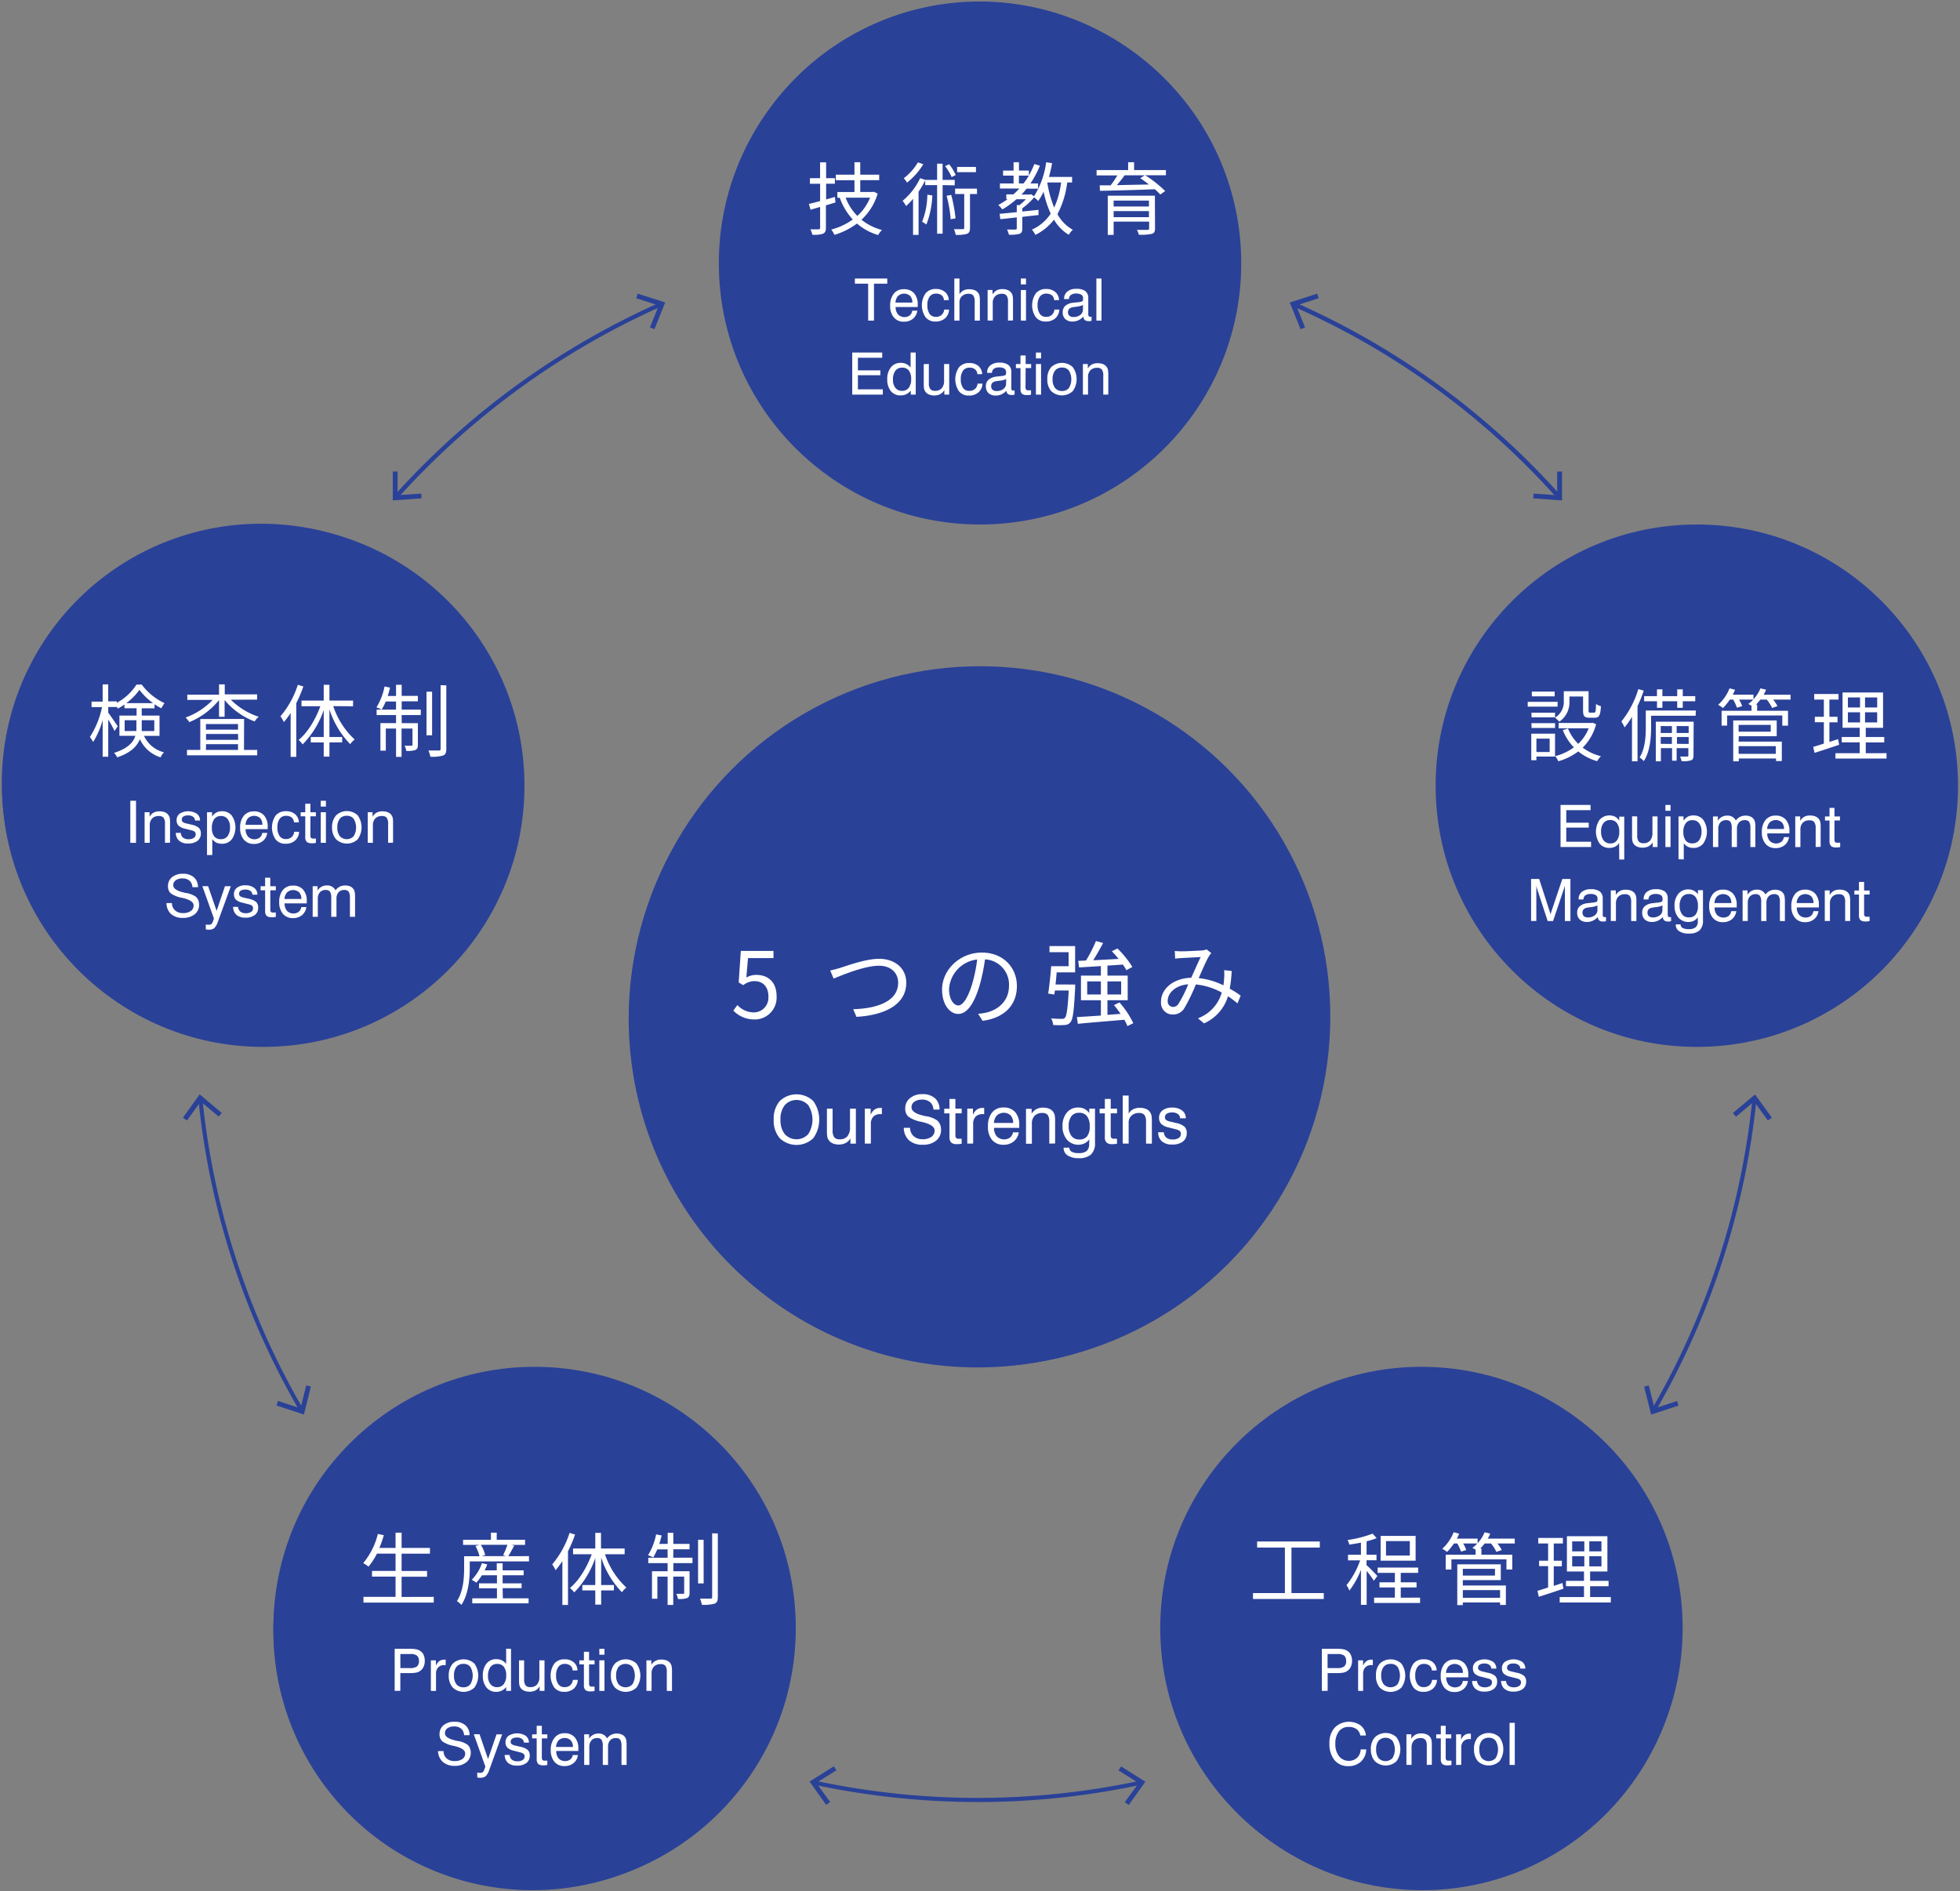 <svg id="レイヤー_1" data-name="レイヤー 1" xmlns="http://www.w3.org/2000/svg" viewBox="0 0 484 467" width="484" height="467"><rect x="0" y="0" width="484" height="467" fill="#808080" stroke="none"/><defs><style>.cls-1{fill:#2a4198;}.cls-2{fill:#fff;}</style></defs><g id="five-points-icon"><g id="five-points-icon-2"><circle id="楕円形_1" data-name="楕円形 1" class="cls-1" cx="242.01" cy="65.02" r="64.5"/><circle id="楕円形_2" data-name="楕円形 2" class="cls-1" cx="419.01" cy="194.02" r="64.5"/><circle id="楕円形_3" data-name="楕円形 3" class="cls-1" cx="65.01" cy="194.02" r="64.5"/><circle id="楕円形_4" data-name="楕円形 4" class="cls-1" cx="132.01" cy="402.02" r="64.5"/><circle id="楕円形_5" data-name="楕円形 5" class="cls-1" cx="351.01" cy="402.02" r="64.5"/><circle id="楕円形_6" data-name="楕円形 6" class="cls-1" cx="242.01" cy="251.02" r="86.5"/></g><g id="our-strengths"><g id="レイヤー_1-2" data-name="レイヤー 1"><g id="グループ_48" data-name="グループ 48"><path id="パス_179" data-name="パス 179" class="cls-1" d="M241.89,1.38A62.93,62.93,0,1,1,179,64.31h0A63,63,0,0,1,241.89,1.38m0-1a64,64,0,1,0,64,64,64,64,0,0,0-64-64Z"/><g id="グループ_46" data-name="グループ 46"><path id="パス_180" data-name="パス 180" class="cls-2" d="M206.31,50l-2.36.71v5.55c0,.82-.21,1.21-.72,1.45a6.76,6.76,0,0,1-2.64.25,5.69,5.69,0,0,0-.47-1.33c.94,0,1.78,0,2,0s.4-.1.4-.37V51.1l-2.36.69-.41-1.43c.78-.18,1.73-.41,2.77-.71V45.38H200V44h2.51V40.09H204V44h2.17v1.37H204v3.88l2.17-.62Zm10.42-2.19a14.33,14.33,0,0,1-4,6.45,13.55,13.55,0,0,0,5.06,2.53,5.77,5.77,0,0,0-.94,1.25,14,14,0,0,1-5.23-2.84,17.91,17.91,0,0,1-5.57,2.8,5.41,5.41,0,0,0-.78-1.31,16.06,16.06,0,0,0,5.31-2.49,15.71,15.71,0,0,1-3.21-5.37l.06,0h-.65V47.42H211V44.5h-4.6V43.14H211V40.06h1.43v3.08h4.68v1.35h-4.68v2.92h3.12l.23-.06Zm-7.91,1a13.17,13.17,0,0,0,2.88,4.51,12.08,12.08,0,0,0,3.15-4.51Z"/><path id="パス_181" data-name="パス 181" class="cls-2" d="M232.77,45.71v12h-1.36v-12h-2.94V44.54a21.8,21.8,0,0,1-1.64,2.8V58h-1.36v-8.9a16.07,16.07,0,0,1-1.72,1.78,9.34,9.34,0,0,0-.86-1.29A16.43,16.43,0,0,0,227.22,44l1.25.42v0h2.94v-4h1.35v4h3v1.35ZM228,40.56a17.4,17.4,0,0,1-4,4.53,9.59,9.59,0,0,0-.82-1.08,13.63,13.63,0,0,0,3.49-3.92Zm2.23,7.7a22.42,22.42,0,0,1-1.47,7.19,6.17,6.17,0,0,0-1.06-.68,18.69,18.69,0,0,0,1.3-6.69ZM235,43.73a12.56,12.56,0,0,0-1.62-2.7l1-.47A11.43,11.43,0,0,1,236,43.23Zm-.11,4.39a36.78,36.78,0,0,1,1.07,5.8l-1.2.22a32.58,32.58,0,0,0-1-5.8Zm6.38-.21h-1.74v8.35c0,.78-.16,1.21-.7,1.47A9.13,9.13,0,0,1,236,58a5.77,5.77,0,0,0-.44-1.41c1,0,1.92,0,2.2,0s.35-.1.35-.35V47.91h-2.25V46.58h5.39ZM241,42.52h-4.65v-1.3H241Z"/><path id="パス_182" data-name="パス 182" class="cls-2" d="M263.54,45.06a22.81,22.81,0,0,1-2.41,7.82,9.54,9.54,0,0,0,3.8,3.86,4.51,4.51,0,0,0-1,1.24,10.49,10.49,0,0,1-3.66-3.74A13.07,13.07,0,0,1,255.68,58a6.24,6.24,0,0,0-.86-1.3,10.88,10.88,0,0,0,4.64-3.93,25.9,25.9,0,0,1-1.76-5.43,13.13,13.13,0,0,1-1.33,2.29,8.09,8.09,0,0,0-1-.9,15.9,15.9,0,0,1-2.92,2.7v.8l4-.41V53.1l-4,.45v2.86c0,.74-.16,1.12-.69,1.33a8.92,8.92,0,0,1-2.63.22,4.18,4.18,0,0,0-.46-1.28c1,0,1.82,0,2.07,0s.34-.07.34-.29V53.68c-1.51.18-2.9.32-4.06.44l-.18-1.32c1.16-.1,2.63-.25,4.24-.41V50.65h.64a11.66,11.66,0,0,0,1.61-1.45H251a21.51,21.51,0,0,1-3.48,2.51,10.82,10.82,0,0,0-1-1.1,17.45,17.45,0,0,0,2.29-1.42h-.31V48h1.74a15.57,15.57,0,0,0,1.48-1.45h-4.8V45.3h3.37V43.36h-2.59V42.13h2.59V40.06h1.33v2.06h2.45v1.22a21,21,0,0,0,1.35-2.83l1.37.4a23.67,23.67,0,0,1-2.33,4.39h1.88v1.29h-2.84c-.41.51-.82,1-1.26,1.45h2.14l.26-.08.7.51a20.9,20.9,0,0,0,3-8.4l1.47.23c-.22,1.16-.47,2.31-.79,3.39h5.72v1.37Zm-10.78.24a17.74,17.74,0,0,0,1.3-1.94h-2.45V45.3Zm5.86-.22a27.11,27.11,0,0,0,1.7,6.18,21.25,21.25,0,0,0,1.71-6.2h-3.41Z"/><path id="パス_183" data-name="パス 183" class="cls-2" d="M287.91,43.28h-5.12a29.14,29.14,0,0,1,4.94,3.9l-1.22.86a13.72,13.72,0,0,0-1.33-1.31c-4.92.2-10.13.33-13.56.39l-.06-1.35,2.7,0a23.85,23.85,0,0,0,1.65-2.45h-5.12V42h7.79V40.06h1.47V42h7.86Zm-2.69,13.13c0,.79-.2,1.16-.8,1.34a12.63,12.63,0,0,1-3.19.21,5.86,5.86,0,0,0-.47-1.2c1.13,0,2.27,0,2.6,0s.4-.1.4-.37V54.72H275V58h-1.45V48.32h11.64ZM275,49.53V51h8.72V49.53Zm8.72,4.1v-1.5H275v1.5Zm-6-10.34c-.58.8-1.27,1.66-1.92,2.43l7.92-.16c-.71-.55-1.45-1.1-2.14-1.55l1.1-.72Z"/></g><g id="グループ_47" data-name="グループ 47"><path id="パス_184" data-name="パス 184" class="cls-2" d="M214.38,79.17V70.05H211.1V68.78h8v1.27h-3.28v9.12Z"/><path id="パス_185" data-name="パス 185" class="cls-2" d="M225.27,76.72h1.25a3.06,3.06,0,0,1-1.09,2,3.37,3.37,0,0,1-2.22.72,3.05,3.05,0,0,1-2.48-1.06,4.21,4.21,0,0,1-.91-2.88,4.55,4.55,0,0,1,.9-3,3,3,0,0,1,2.49-1.08,3.2,3.2,0,0,1,2.52,1,4.09,4.09,0,0,1,.89,2.82v.35a1.5,1.5,0,0,1,0,.22h-5.45a2.76,2.76,0,0,0,.59,1.84,2.26,2.26,0,0,0,2.87.26A1.9,1.9,0,0,0,225.27,76.72Zm-4.12-2h4.14a2.3,2.3,0,0,0-.53-1.63,2.23,2.23,0,0,0-3,0,2.62,2.62,0,0,0-.63,1.64Z"/><path id="パス_186" data-name="パス 186" class="cls-2" d="M233.09,74.12a1.64,1.64,0,0,0-.56-1.2,2.11,2.11,0,0,0-1.38-.41,1.85,1.85,0,0,0-1.59.74,3.5,3.5,0,0,0-.56,2.11,3.69,3.69,0,0,0,.54,2.13,1.79,1.79,0,0,0,1.53.75,1.92,1.92,0,0,0,2.08-1.79h1.21a3.05,3.05,0,0,1-1,2.17,3.51,3.51,0,0,1-2.37.78,3,3,0,0,1-2.44-1.07,5.25,5.25,0,0,1,0-5.89,3.19,3.19,0,0,1,2.54-1.08,3.37,3.37,0,0,1,2.28.75,2.67,2.67,0,0,1,.91,2Z"/><path id="パス_187" data-name="パス 187" class="cls-2" d="M240.69,79.17V74.52a2.58,2.58,0,0,0-.34-1.54,1.45,1.45,0,0,0-1.18-.43,2.23,2.23,0,0,0-1.63.59,2,2,0,0,0-.61,1.56v4.47h-1.27V68.78h1.27v3.9a2.3,2.3,0,0,1,.95-.93,2.94,2.94,0,0,1,1.42-.33,3.75,3.75,0,0,1,1.44.26,2,2,0,0,1,.9.77,1.91,1.91,0,0,1,.25.65,6.58,6.58,0,0,1,.08,1.17v4.9Z"/><path id="パス_188" data-name="パス 188" class="cls-2" d="M248.91,79.17V74.52a2.51,2.51,0,0,0-.35-1.54,1.41,1.41,0,0,0-1.17-.43,2.23,2.23,0,0,0-1.65.6,2.35,2.35,0,0,0-.59,1.71v4.3h-1.27V71.61h1.21v1.1a2.93,2.93,0,0,1,1-1,2.9,2.9,0,0,1,1.39-.32,3.57,3.57,0,0,1,1.44.26,2,2,0,0,1,1.15,1.42,6.51,6.51,0,0,1,.08,1.17v4.89Z"/><path id="パス_189" data-name="パス 189" class="cls-2" d="M252.09,70.23V68.78h1.27v1.45Zm0,8.94V71.62h1.27v7.55Z"/><path id="パス_190" data-name="パス 190" class="cls-2" d="M260.31,74.12a1.61,1.61,0,0,0-.56-1.2,2.1,2.1,0,0,0-1.37-.41,1.86,1.86,0,0,0-1.6.74,3.5,3.5,0,0,0-.56,2.11,3.69,3.69,0,0,0,.54,2.13,1.76,1.76,0,0,0,1.53.75,1.92,1.92,0,0,0,2.08-1.79h1.22a3.09,3.09,0,0,1-1,2.17,3.51,3.51,0,0,1-2.37.78,3,3,0,0,1-2.44-1.07,5.23,5.23,0,0,1,0-5.89,3.19,3.19,0,0,1,2.54-1.08,3.39,3.39,0,0,1,2.28.75,2.67,2.67,0,0,1,.91,2Z"/><path id="パス_191" data-name="パス 191" class="cls-2" d="M267.55,78.16a4.13,4.13,0,0,1-1.26.93,3.26,3.26,0,0,1-1.41.31,2.53,2.53,0,0,1-1.81-.6,2.21,2.21,0,0,1-.65-1.67,2.12,2.12,0,0,1,.64-1.61,3.5,3.5,0,0,1,1.95-.76l.9-.1a5.28,5.28,0,0,0,1.18-.19.49.49,0,0,0,.29-.22,1.52,1.52,0,0,0,.07-.6,1,1,0,0,0-.42-.87,2.28,2.28,0,0,0-1.28-.29,2.1,2.1,0,0,0-1.33.36,1.25,1.25,0,0,0-.45,1h-1.2v-.06a2.22,2.22,0,0,1,.8-1.8,3.33,3.33,0,0,1,2.22-.66,3.52,3.52,0,0,1,2.23.56,2.19,2.19,0,0,1,.72,1.78v3.78a1.1,1.1,0,0,0,.1.62.41.41,0,0,0,.38.14h.13l.2,0v1a2.88,2.88,0,0,1-.4.09,1.84,1.84,0,0,1-.33,0,1.46,1.46,0,0,1-.95-.28,1,1,0,0,1-.32-.83Zm-.12-2.84a5.23,5.23,0,0,1-1.74.43l-.66.1a1.75,1.75,0,0,0-1,.41,1.17,1.17,0,0,0-.3.86,1.08,1.08,0,0,0,.35.86,1.47,1.47,0,0,0,1,.3,2.59,2.59,0,0,0,1.68-.51,1.61,1.61,0,0,0,.66-1.32Z"/><path id="パス_192" data-name="パス 192" class="cls-2" d="M270.74,79.17V68.78H272V79.17Z"/><path id="パス_193" data-name="パス 193" class="cls-2" d="M210.45,97.45V87.06h7.4v1.29h-6v3.1h5.55v1.21h-5.55v3.48H218v1.3Z"/><path id="パス_194" data-name="パス 194" class="cls-2" d="M226.13,87.06V97.45h-1.22v-1a3.25,3.25,0,0,1-1.1.89,3.07,3.07,0,0,1-1.36.3A3,3,0,0,1,220,96.6a4.45,4.45,0,0,1-.9-2.9,4.53,4.53,0,0,1,.9-3,3,3,0,0,1,2.4-1.1,3.2,3.2,0,0,1,1.4.29,3,3,0,0,1,1.06.88V87.06ZM225,93.62a3.39,3.39,0,0,0-.57-2.12,2,2,0,0,0-1.68-.71,2,2,0,0,0-1.66.78,3.59,3.59,0,0,0-.58,2.21,3.1,3.1,0,0,0,.6,2,2,2,0,0,0,1.65.74,2,2,0,0,0,1.65-.76,3.5,3.5,0,0,0,.59-2.17Z"/><path id="パス_195" data-name="パス 195" class="cls-2" d="M229.37,89.89v4.64a2.56,2.56,0,0,0,.35,1.55,1.48,1.48,0,0,0,1.18.43,2.08,2.08,0,0,0,1.66-.65,2.77,2.77,0,0,0,.57-1.9V89.89h1.27v7.56h-1.21V96.32a2.56,2.56,0,0,1-1,1,3.11,3.11,0,0,1-1.47.34,3.3,3.3,0,0,1-1.38-.27,2,2,0,0,1-.89-.76,1.93,1.93,0,0,1-.26-.65,6.58,6.58,0,0,1-.08-1.17v-4.9Z"/><path id="パス_196" data-name="パス 196" class="cls-2" d="M241.34,92.4a1.57,1.57,0,0,0-.56-1.19,2,2,0,0,0-1.37-.42,1.89,1.89,0,0,0-1.6.74,3.42,3.42,0,0,0-.55,2.11,3.54,3.54,0,0,0,.54,2.13,1.73,1.73,0,0,0,1.52.75,2.08,2.08,0,0,0,1.42-.46,2,2,0,0,0,.66-1.33h1.21a3,3,0,0,1-1,2.17,3.45,3.45,0,0,1-2.37.78,3,3,0,0,1-2.44-1.07,5.25,5.25,0,0,1,0-5.89,3.16,3.16,0,0,1,2.54-1.07,3.3,3.3,0,0,1,2.28.74,2.72,2.72,0,0,1,.92,2Z"/><path id="パス_197" data-name="パス 197" class="cls-2" d="M248.58,96.44a4.29,4.29,0,0,1-1.26.93,3.41,3.41,0,0,1-1.41.31,2.58,2.58,0,0,1-1.81-.6,2.22,2.22,0,0,1-.65-1.67,2.09,2.09,0,0,1,.64-1.62A3.56,3.56,0,0,1,246,93l.9-.1a5.92,5.92,0,0,0,1.18-.19.53.53,0,0,0,.29-.22,1.76,1.76,0,0,0,.07-.6,1,1,0,0,0-.42-.87,2.3,2.3,0,0,0-1.28-.29,2.15,2.15,0,0,0-1.33.35,1.28,1.28,0,0,0-.45,1h-1.2v-.06a2.22,2.22,0,0,1,.8-1.8,3.4,3.4,0,0,1,2.22-.67,3.6,3.6,0,0,1,2.23.57,2.14,2.14,0,0,1,.72,1.77v3.78a1.12,1.12,0,0,0,.1.63.43.43,0,0,0,.38.14h.14l.19,0v1a2.88,2.88,0,0,1-.4.09,1.83,1.83,0,0,1-.33,0,1.4,1.4,0,0,1-.95-.27,1,1,0,0,1-.32-.83Zm-.12-2.84a5.23,5.23,0,0,1-1.74.43l-.66.09a1.9,1.9,0,0,0-1,.41,1.15,1.15,0,0,0-.3.86,1.09,1.09,0,0,0,.35.87,1.47,1.47,0,0,0,1,.3,2.67,2.67,0,0,0,1.68-.51,1.6,1.6,0,0,0,.65-1.32Z"/><path id="パス_198" data-name="パス 198" class="cls-2" d="M253.24,95.54a1.16,1.16,0,0,0,.15.68.68.68,0,0,0,.53.17h.27l.41,0v1.08a4.69,4.69,0,0,1-.56.08,3.4,3.4,0,0,1-.45,0,1.82,1.82,0,0,1-1.26-.34A1.76,1.76,0,0,1,252,96V90.9h-1.13v-1H252V87.78h1.27v2.11h1.36v1h-1.36Z"/><path id="パス_199" data-name="パス 199" class="cls-2" d="M255.81,88.51V87.06h1.27v1.45Zm0,8.94V89.9h1.27v7.55Z"/><path id="パス_200" data-name="パス 200" class="cls-2" d="M258.63,93.66a4.24,4.24,0,0,1,.95-3,3.91,3.91,0,0,1,5.33,0,5.08,5.08,0,0,1,0,5.92,3.89,3.89,0,0,1-5.33,0A4.24,4.24,0,0,1,258.63,93.66Zm1.3,0a3.37,3.37,0,0,0,.6,2.15,2.11,2.11,0,0,0,1.73.74,2.06,2.06,0,0,0,1.7-.74,4.18,4.18,0,0,0,0-4.29,2,2,0,0,0-1.7-.75,2.1,2.1,0,0,0-1.73.74,3.37,3.37,0,0,0-.6,2.15Z"/><path id="パス_201" data-name="パス 201" class="cls-2" d="M272.44,97.45V92.8a2.51,2.51,0,0,0-.35-1.54,1.38,1.38,0,0,0-1.17-.43,2.19,2.19,0,0,0-1.65.6,2.33,2.33,0,0,0-.59,1.71v4.3h-1.27V89.89h1.21V91a3,3,0,0,1,1-1,3,3,0,0,1,1.39-.31,3.56,3.56,0,0,1,1.44.25,2,2,0,0,1,.9.78,1.78,1.78,0,0,1,.25.64,6.63,6.63,0,0,1,.08,1.18v4.89Z"/></g></g><g id="グループ_51" data-name="グループ 51"><path id="パス_202" data-name="パス 202" class="cls-1" d="M419.34,131.37a62.93,62.93,0,1,1-62.93,62.93h0a63,63,0,0,1,62.93-62.93m0-1a64,64,0,1,0,64,64,64,64,0,0,0-64-64Z"/><g id="グループ_49" data-name="グループ 49"><path id="パス_203" data-name="パス 203" class="cls-2" d="M384.63,174.5h-7.38v-1.19h7.39ZM384,186.83H379.4v.9h-1.27v-6.56H384ZM378.17,176H384v1.15h-5.8Zm0,2.58H384v1.18h-5.8Zm5.74-6.62h-5.64v-1.18h5.64Zm-4.51,10.44v3.3h3.27v-3.3Zm8.15-9.31a5.74,5.74,0,0,1-2.5,5.12,8.06,8.06,0,0,0-1.06-1,4.49,4.49,0,0,0,2.17-4.17v-2.35h6.12v4.78c0,.43.06.51.37.51h1c.35,0,.43-.26.47-2.14a3.2,3.2,0,0,0,1.21.53c-.11,2.29-.46,2.86-1.5,2.86h-1.36c-1.19,0-1.55-.37-1.55-1.76V172h-3.35Zm6.59,5.75a12.73,12.73,0,0,1-3.31,5.78,12.32,12.32,0,0,0,4.5,2.11,6.64,6.64,0,0,0-.94,1.24,13.45,13.45,0,0,1-4.66-2.41,15.09,15.09,0,0,1-4.92,2.43,5.16,5.16,0,0,0-.78-1.27,13.48,13.48,0,0,0,4.62-2.16,13.18,13.18,0,0,1-2.74-4.27l1.29-.39a11,11,0,0,0,2.53,3.78,10.44,10.44,0,0,0,2.57-3.82h-7.41v-1.34H393l.25-.06Z"/><path id="パス_204" data-name="パス 204" class="cls-2" d="M405.9,170.55a33.07,33.07,0,0,1-1.53,3.82V188H403V177a19.35,19.35,0,0,1-1.84,2.63,10.28,10.28,0,0,0-.77-1.47,23.56,23.56,0,0,0,4.18-8Zm12.82,6.19h-11v2.92c0,2.43-.25,5.93-1.8,8.29a5,5,0,0,0-1.05-.9c1.39-2.18,1.54-5.2,1.54-7.41v-4.19h12.35Zm-9.53-3.57H406V171.9h3.17v-1.67h1.34v1.67h3.66v-1.67h1.37v1.67h3.08v1.27h-3.08v1.61h-1.37v-1.61h-3.66v1.61h-1.34Zm9,13.37c0,.65-.12,1-.57,1.2a6.12,6.12,0,0,1-2.37.21,5.54,5.54,0,0,0-.37-1.13c.84,0,1.53,0,1.76,0s.28-.06.28-.28v-1.8h-2.89v3.1H412.9v-3.1h-2.76V188h-1.26v-9.78h9.35Zm-8.09-7.25V181h2.76v-1.7Zm2.76,4.41V182h-2.76v1.69Zm1.17-4.41V181H417v-1.7ZM417,183.7V182h-2.89v1.69Z"/><path id="パス_205" data-name="パス 205" class="cls-2" d="M442.16,172.76h-4.29a10.17,10.17,0,0,1,1.06,1.61l-1.33.45a9.27,9.27,0,0,0-1.32-2.06h-1.57a12.84,12.84,0,0,1-1.1,1.24h.3v1.52h7.62v3.67h-1.41v-2.51H426.5v2.51h-1.37v-3.67h7.39v-1.23a6.3,6.3,0,0,0-.8-.45,8.34,8.34,0,0,0,1.22-1.08h-3.49a9.47,9.47,0,0,1,.76,1.61l-1.29.39a13.39,13.39,0,0,0-.92-2h-.85a13.42,13.42,0,0,1-1.68,2.08,8.57,8.57,0,0,0-1.2-.79,10.67,10.67,0,0,0,2.82-4.07l1.36.35a8.9,8.9,0,0,1-.57,1.21H433v1.14a9,9,0,0,0,1.73-2.7l1.39.33a9.5,9.5,0,0,1-.61,1.24h6.65Zm-12.83,10.37H440v4.8h-1.43v-.63h-9.19V188H428V177.9h10.74v3.9h-9.37Zm0-4.12v1.67h7.93V179Zm0,5.25v1.9h9.19v-1.9Z"/><path id="パス_206" data-name="パス 206" class="cls-2" d="M454.16,183.91c-2.1.7-4.33,1.47-6.08,2l-.33-1.47c.73-.21,1.63-.49,2.63-.82v-5.28h-2.23V177h2.23v-4.25H448v-1.37H454v1.37h-2.25V177h2v1.37h-2v4.84l2.14-.7Zm11.7,2.08v1.33H453.24V186h6v-2.68h-4.45V182h4.45v-2.29H455V171h10v8.72h-4.27V182h4.56v1.34h-4.56V186Zm-9.54-11.29h3v-2.47h-3Zm0,3.7h3v-2.51h-3Zm7.23-6.17h-3v2.47h3Zm0,3.66h-3v2.51h3Z"/></g><g id="グループ_50" data-name="グループ 50"><path id="パス_207" data-name="パス 207" class="cls-2" d="M385.36,209.16V198.77h7.41v1.29h-6v3.1h5.55v1.21h-5.55v3.49h6.13v1.3Z"/><path id="パス_208" data-name="パス 208" class="cls-2" d="M399.82,208.16a2.38,2.38,0,0,1-1,.92,3.33,3.33,0,0,1-1.46.31A3,3,0,0,1,395,208.3a5.22,5.22,0,0,1,0-5.86,3.24,3.24,0,0,1,3.81-.77,2.85,2.85,0,0,1,1.05,1v-1h1.23v10.58h-1.23Zm-4.45-2.89a3.6,3.6,0,0,0,.6,2.23,2.06,2.06,0,0,0,1.71.78,1.9,1.9,0,0,0,1.61-.76,3.49,3.49,0,0,0,.57-2.15,3.39,3.39,0,0,0-.58-2.12,2,2,0,0,0-1.64-.75,2,2,0,0,0-1.66.74A3.15,3.15,0,0,0,395.37,205.27Z"/><path id="パス_209" data-name="パス 209" class="cls-2" d="M404.29,201.6v4.64a2.51,2.51,0,0,0,.35,1.54,1.44,1.44,0,0,0,1.18.44,2.08,2.08,0,0,0,1.66-.65,2.87,2.87,0,0,0,.57-1.9V201.6h1.26v7.56H408.1V208a2.56,2.56,0,0,1-1,1,3.54,3.54,0,0,1-2.85.06,2.08,2.08,0,0,1-.9-.76,1.91,1.91,0,0,1-.25-.65,6.58,6.58,0,0,1-.08-1.17v-4.9Z"/><path id="パス_210" data-name="パス 210" class="cls-2" d="M411.25,200.21v-1.44h1.27v1.44Zm0,8.95V201.6h1.27v7.56Z"/><path id="パス_211" data-name="パス 211" class="cls-2" d="M414.49,212.18V201.6h1.24v1.07a3.27,3.27,0,0,1,1.06-1,2.84,2.84,0,0,1,1.4-.31,3,3,0,0,1,2.41,1.08,5.2,5.2,0,0,1,0,5.86,3,3,0,0,1-2.41,1.09,3.23,3.23,0,0,1-1.4-.29,2.78,2.78,0,0,1-1-.87v4Zm1.2-6.75a3.38,3.38,0,0,0,.56,2.12,2,2,0,0,0,1.68.71,2,2,0,0,0,1.66-.78,3.66,3.66,0,0,0,.58-2.21,3.15,3.15,0,0,0-.6-2,2,2,0,0,0-1.65-.74,2,2,0,0,0-1.65.76,3.55,3.55,0,0,0-.59,2.17Z"/><path id="パス_212" data-name="パス 212" class="cls-2" d="M432.24,209.16v-4.65a2.81,2.81,0,0,0-.31-1.56,1.23,1.23,0,0,0-1.08-.42,1.81,1.81,0,0,0-1.42.56,2.3,2.3,0,0,0-.51,1.6v4.47h-1.29v-4.65a2.81,2.81,0,0,0-.31-1.56,1.25,1.25,0,0,0-1.07-.42,1.83,1.83,0,0,0-1.43.57,2.3,2.3,0,0,0-.51,1.59v4.47H423v-7.55h1.21v1.06a2.65,2.65,0,0,1,2.36-1.26,2.21,2.21,0,0,1,2.07,1.19,3.11,3.11,0,0,1,1.07-.9,3,3,0,0,1,1.35-.29,2.84,2.84,0,0,1,1.28.27,1.85,1.85,0,0,1,.83.76,2.44,2.44,0,0,1,.23.69,7.73,7.73,0,0,1,.07,1.27v4.76Z"/><path id="パス_213" data-name="パス 213" class="cls-2" d="M440.51,206.71h1.26a3.06,3.06,0,0,1-1.09,2,3.37,3.37,0,0,1-2.22.72,3.06,3.06,0,0,1-2.48-1.06,4.28,4.28,0,0,1-.91-2.88,4.61,4.61,0,0,1,.9-3,3.1,3.1,0,0,1,2.49-1.09,3.22,3.22,0,0,1,2.52,1,4.09,4.09,0,0,1,.89,2.83v.35a1.8,1.8,0,0,1,0,.22H436.4a2.85,2.85,0,0,0,.6,1.84,2.26,2.26,0,0,0,2.86.26A1.84,1.84,0,0,0,440.51,206.71Zm-4.11-2h4.14a2.3,2.3,0,0,0-.53-1.63,2.23,2.23,0,0,0-3,0,2.62,2.62,0,0,0-.63,1.64Z"/><path id="パス_214" data-name="パス 214" class="cls-2" d="M448.36,209.16v-4.65A2.51,2.51,0,0,0,448,203a1.41,1.41,0,0,0-1.17-.43,2.19,2.19,0,0,0-1.65.6,2.35,2.35,0,0,0-.59,1.71v4.3h-1.27V201.6h1.21v1.1a2.85,2.85,0,0,1,1-1,2.9,2.9,0,0,1,1.39-.32,3.57,3.57,0,0,1,1.44.26,1.94,1.94,0,0,1,1.15,1.41,6.69,6.69,0,0,1,.08,1.18v4.89Z"/><path id="パス_215" data-name="パス 215" class="cls-2" d="M453,207.26a1.12,1.12,0,0,0,.15.67.65.65,0,0,0,.53.17H454l.41,0v1.08l-.56.08a3.4,3.4,0,0,1-.45,0,1.78,1.78,0,0,1-1.26-.35,1.72,1.72,0,0,1-.36-1.22v-5.07h-1.12v-1h1.12V199.5H453v2.11h1.36v1H453Z"/><path id="パス_216" data-name="パス 216" class="cls-2" d="M379.38,218.58v8.85h-1.3V217.05h2l2.57,7.95c.08.22.13.4.17.52s.06.23.08.33c0-.17.07-.33.11-.47l.12-.38,2.67-7.95h2v10.39h-1.37v-8.86c0,.16-.07.3-.11.46s-.09.3-.13.45l-2.68,7.95h-1.33l-2.61-7.95q-.06-.19-.12-.42C379.45,218.92,379.42,218.76,379.38,218.58Z"/><path id="パス_217" data-name="パス 217" class="cls-2" d="M394.59,226.43a4.17,4.17,0,0,1-1.26.93,3.41,3.41,0,0,1-1.41.31,2.56,2.56,0,0,1-1.8-.6,2.15,2.15,0,0,1-.65-1.67,2.08,2.08,0,0,1,.63-1.62,3.56,3.56,0,0,1,1.95-.75l.9-.1a5.81,5.81,0,0,0,1.18-.19.54.54,0,0,0,.29-.22,1.55,1.55,0,0,0,.07-.6,1,1,0,0,0-.42-.87,2.28,2.28,0,0,0-1.28-.29,2.15,2.15,0,0,0-1.33.35,1.27,1.27,0,0,0-.44,1h-1.2v-.06a2.2,2.2,0,0,1,.8-1.81,3.42,3.42,0,0,1,2.21-.66,3.58,3.58,0,0,1,2.23.57,2.12,2.12,0,0,1,.72,1.77v3.78a1.14,1.14,0,0,0,.1.63.43.43,0,0,0,.38.14h.14l.19,0v1a2.59,2.59,0,0,1-.4.09l-.33,0a1.4,1.4,0,0,1-.95-.27,1.08,1.08,0,0,1-.32-.83Zm-.12-2.84a5.23,5.23,0,0,1-1.74.43l-.65.09a1.89,1.89,0,0,0-1,.41,1.18,1.18,0,0,0-.3.86,1.09,1.09,0,0,0,.35.87,1.53,1.53,0,0,0,1,.3,2.66,2.66,0,0,0,1.68-.52,1.58,1.58,0,0,0,.66-1.31Z"/><path id="パス_218" data-name="パス 218" class="cls-2" d="M402.8,227.43v-4.64a2.51,2.51,0,0,0-.35-1.54,1.38,1.38,0,0,0-1.17-.43,2.19,2.19,0,0,0-1.65.6,2.33,2.33,0,0,0-.59,1.71v4.3h-1.27v-7.55H399V221a2.66,2.66,0,0,1,2.42-1.29,3.5,3.5,0,0,1,1.44.25,2,2,0,0,1,1.16,1.42,5.75,5.75,0,0,1,.07,1.17v4.9Z"/><path id="パス_219" data-name="パス 219" class="cls-2" d="M410.65,226.43a4.29,4.29,0,0,1-1.26.93,3.41,3.41,0,0,1-1.41.31,2.58,2.58,0,0,1-1.81-.6,2.22,2.22,0,0,1-.65-1.67,2.09,2.09,0,0,1,.64-1.62,3.56,3.56,0,0,1,1.95-.75l.89-.1a5.91,5.91,0,0,0,1.19-.19.58.58,0,0,0,.29-.22,1.76,1.76,0,0,0,.07-.6,1,1,0,0,0-.42-.87,2.3,2.3,0,0,0-1.28-.29,2.15,2.15,0,0,0-1.33.35,1.28,1.28,0,0,0-.45,1h-1.2v-.06a2.26,2.26,0,0,1,.8-1.81,3.45,3.45,0,0,1,2.22-.66,3.6,3.6,0,0,1,2.23.57,2.12,2.12,0,0,1,.71,1.77v3.78a1.24,1.24,0,0,0,.11.63.43.43,0,0,0,.38.14h.14l.19,0v1a2.88,2.88,0,0,1-.4.09l-.33,0a1.4,1.4,0,0,1-.95-.27,1,1,0,0,1-.32-.83Zm-.12-2.84a5.23,5.23,0,0,1-1.74.43l-.66.09a1.9,1.9,0,0,0-1,.41,1.14,1.14,0,0,0-.3.86,1.09,1.09,0,0,0,.35.87,1.53,1.53,0,0,0,1,.3,2.68,2.68,0,0,0,1.68-.52,1.57,1.57,0,0,0,.65-1.31Z"/><path id="パス_220" data-name="パス 220" class="cls-2" d="M419.26,226.51a3,3,0,0,1-1,.88,3.3,3.3,0,0,1-3.82-.82,4.46,4.46,0,0,1-.93-2.94,4.35,4.35,0,0,1,.93-2.9,3.13,3.13,0,0,1,2.48-1.1,2.85,2.85,0,0,1,1.31.29,3,3,0,0,1,1.05.91v-1h1.25v7.39a3.34,3.34,0,0,1-.84,2.53,3.8,3.8,0,0,1-2.68.78,4,4,0,0,1-2.35-.58,1.87,1.87,0,0,1-.85-1.63v-.05H415v0a1,1,0,0,0,.5.88,3.12,3.12,0,0,0,1.5.29,2.64,2.64,0,0,0,1.73-.46,1.87,1.87,0,0,0,.52-1.51ZM417,220.78a2,2,0,0,0-1.65.74,3.52,3.52,0,0,0-.58,2.14,3.41,3.41,0,0,0,.6,2.12,2,2,0,0,0,1.65.76,2.07,2.07,0,0,0,1.71-.7,3.42,3.42,0,0,0,.55-2.13,3.54,3.54,0,0,0-.57-2.19,2,2,0,0,0-1.71-.75Z"/><path id="パス_221" data-name="パス 221" class="cls-2" d="M427.51,225h1.25a3.11,3.11,0,0,1-1.08,2,3.44,3.44,0,0,1-2.22.72,3.1,3.1,0,0,1-2.49-1.06,4.33,4.33,0,0,1-.91-2.88,4.67,4.67,0,0,1,.9-3,3.1,3.1,0,0,1,2.49-1.09,3.22,3.22,0,0,1,2.52,1,4.09,4.09,0,0,1,.89,2.83v.35a1.7,1.7,0,0,1,0,.22H423.4a2.78,2.78,0,0,0,.59,1.84,2.27,2.27,0,0,0,2.87.26A1.94,1.94,0,0,0,427.51,225Zm-4.12-2h4.14a2.3,2.3,0,0,0-.53-1.63,2.22,2.22,0,0,0-3,0,2.62,2.62,0,0,0-.63,1.64Z"/><path id="パス_222" data-name="パス 222" class="cls-2" d="M439.52,227.43v-4.64a2.71,2.71,0,0,0-.31-1.56,1.27,1.27,0,0,0-1.08-.43,1.82,1.82,0,0,0-1.42.57,2.31,2.31,0,0,0-.51,1.6v4.47h-1.29v-4.65a2.8,2.8,0,0,0-.31-1.56,1.26,1.26,0,0,0-1.07-.43,1.87,1.87,0,0,0-1.43.58,2.29,2.29,0,0,0-.51,1.59v4.46h-1.27v-7.55h1.21v1.06a2.64,2.64,0,0,1,2.36-1.25,2.19,2.19,0,0,1,2.06,1.18A3.23,3.23,0,0,1,437,220a3,3,0,0,1,1.35-.29,2.79,2.79,0,0,1,1.27.27,1.93,1.93,0,0,1,.84.76,2.44,2.44,0,0,1,.23.69,9,9,0,0,1,.07,1.27v4.76Z"/><path id="パス_223" data-name="パス 223" class="cls-2" d="M447.8,225h1.25a3.06,3.06,0,0,1-1.09,2,3.34,3.34,0,0,1-2.21.72,3.1,3.1,0,0,1-2.49-1.06,4.28,4.28,0,0,1-.91-2.88,4.67,4.67,0,0,1,.9-3,3.1,3.1,0,0,1,2.49-1.09,3.22,3.22,0,0,1,2.52,1,4.09,4.09,0,0,1,.89,2.83v.35a1.7,1.7,0,0,1,0,.22h-5.45a2.78,2.78,0,0,0,.59,1.84,2.26,2.26,0,0,0,2.86.26A1.9,1.9,0,0,0,447.8,225Zm-4.12-2h4.14a2.3,2.3,0,0,0-.53-1.63,2.22,2.22,0,0,0-3,0,2.62,2.62,0,0,0-.63,1.64Z"/><path id="パス_224" data-name="パス 224" class="cls-2" d="M455.64,227.43v-4.64a2.58,2.58,0,0,0-.34-1.54,1.41,1.41,0,0,0-1.18-.43,2.19,2.19,0,0,0-1.65.6,2.33,2.33,0,0,0-.59,1.71v4.3h-1.27v-7.55h1.21V221a3,3,0,0,1,1-1,2.92,2.92,0,0,1,1.39-.31,3.56,3.56,0,0,1,1.44.25,2,2,0,0,1,.9.78,1.78,1.78,0,0,1,.25.64,6.63,6.63,0,0,1,.08,1.18v4.89Z"/><path id="パス_225" data-name="パス 225" class="cls-2" d="M460.32,225.53a1.08,1.08,0,0,0,.14.68.68.68,0,0,0,.53.17h.27l.41,0v1.08c-.21,0-.4.06-.56.08a3.4,3.4,0,0,1-.45,0,1.79,1.79,0,0,1-1.25-.34,1.67,1.67,0,0,1-.36-1.23v-5.07h-1.13v-1h1.13v-2.11h1.27v2.11h1.36v1h-1.36Z"/></g></g><g id="グループ_54" data-name="グループ 54"><path id="パス_226" data-name="パス 226" class="cls-1" d="M351.25,339.76a62.93,62.93,0,1,1-62.93,62.93h0a63,63,0,0,1,62.93-62.93m0-1a64,64,0,1,0,64,64,64,64,0,0,0-64-64Z"/><g id="グループ_52" data-name="グループ 52"><path id="パス_227" data-name="パス 227" class="cls-2" d="M326.89,393.4v1.45H309.41V393.4h7.88V382.15h-6.86v-1.49h15.48v1.49h-7V393.4Z"/><path id="パス_228" data-name="パス 228" class="cls-2" d="M339.26,390.35a22.26,22.26,0,0,0-1.78-2.43v8.38h-1.41v-8.66a20.69,20.69,0,0,1-2.85,5.14,6.42,6.42,0,0,0-.72-1.34,20.29,20.29,0,0,0,3.37-6.13h-3v-1.37h3.2v-3c-1,.2-2,.35-2.86.49a5.64,5.64,0,0,0-.45-1.14,28.68,28.68,0,0,0,6.19-1.57l1,1.1a15.62,15.62,0,0,1-2.49.78v3.32h2.45v1.37h-2.46v1.2c.61.51,2.28,2.23,2.67,2.68Zm11.41,4.17v1.31H339.32v-1.31h5.13V392h-3.8v-1.27h3.8v-2.33H340.2v-1.3h10v1.3H345.9v2.33h3.9V392h-3.9v2.53Zm-1.1-9.13h-8.64v-6.12h8.64Zm-1.43-4.84h-5.88v3.58h5.88Z"/><path id="パス_229" data-name="パス 229" class="cls-2" d="M374.07,381.15h-4.29a10.17,10.17,0,0,1,1.06,1.61l-1.34.45a9.1,9.1,0,0,0-1.31-2.06h-1.57a11.75,11.75,0,0,1-1.1,1.24h.3v1.53h7.62v3.66H372v-2.51H358.41v2.51H357v-3.66h7.39v-1.24c-.26-.16-.52-.31-.8-.45a7.8,7.8,0,0,0,1.22-1.08h-3.49a9.47,9.47,0,0,1,.76,1.61l-1.29.39a13.39,13.39,0,0,0-.92-2h-.85a13,13,0,0,1-1.68,2.08,9.48,9.48,0,0,0-1.2-.78,10.7,10.7,0,0,0,2.82-4.08l1.36.35a9,9,0,0,1-.57,1.22h5.13v1.14a9.29,9.29,0,0,0,1.73-2.7l1.39.33a9.38,9.38,0,0,1-.61,1.23h6.65Zm-12.84,10.37h10.63v4.8h-1.43v-.62h-9.2v.66h-1.37V386.29H370.6v3.9h-9.37Zm0-4.11v1.66h7.94v-1.66Zm0,5.25v1.9h9.2v-1.9Z"/><path id="パス_230" data-name="パス 230" class="cls-2" d="M386.07,392.31c-2.1.7-4.33,1.47-6.08,2l-.33-1.47c.73-.22,1.63-.49,2.63-.83v-5.28h-2.23V385.4h2.23v-4.25h-2.43v-1.37h6.08v1.37h-2.26v4.26h2v1.36h-2v4.85l2.14-.71Zm11.7,2.07v1.34H385.15v-1.34h6V391.7h-4.45v-1.33h4.45v-2.3h-4.22v-8.72h10v8.72h-4.27v2.3h4.56v1.33h-4.56v2.68Zm-9.54-11.28h3v-2.47h-3Zm0,3.7h3v-2.51h-3Zm7.23-6.18h-3v2.47h3Zm0,3.67h-3v2.51h3Z"/></g><g id="グループ_53" data-name="グループ 53"><path id="パス_231" data-name="パス 231" class="cls-2" d="M326.42,417.55V407.16h3.82a7.48,7.48,0,0,1,1.42.1,2.81,2.81,0,0,1,.87.3,2.28,2.28,0,0,1,1,1,3.6,3.6,0,0,1,.34,1.58,3.36,3.36,0,0,1-.34,1.53,2.59,2.59,0,0,1-1,1.06,2.52,2.52,0,0,1-.88.32,9.2,9.2,0,0,1-1.66.1h-2.14v4.38Zm1.41-5.63h2.37a2.87,2.87,0,0,0,1.72-.4,1.6,1.6,0,0,0,.49-1.35,1.65,1.65,0,0,0-.48-1.33,2.6,2.6,0,0,0-1.63-.4h-2.47Z"/><path id="パス_232" data-name="パス 232" class="cls-2" d="M335.37,417.55V410h1.23v1.35a2.52,2.52,0,0,1,.82-1.14,2.06,2.06,0,0,1,1.27-.37H339v1.34h-.3a2,2,0,0,0-1.55.56,2.2,2.2,0,0,0-.54,1.61v4.2Z"/><path id="パス_233" data-name="パス 233" class="cls-2" d="M339.78,413.76a4.25,4.25,0,0,1,.94-2.95,3.91,3.91,0,0,1,5.34,0,5.09,5.09,0,0,1,0,5.93,3.9,3.9,0,0,1-5.34,0A4.3,4.3,0,0,1,339.78,413.76Zm1.3,0a3.3,3.3,0,0,0,.6,2.15,2.34,2.34,0,0,0,3.43,0,4.18,4.18,0,0,0,0-4.29,2.07,2.07,0,0,0-1.71-.74,2.09,2.09,0,0,0-1.73.74,3.33,3.33,0,0,0-.6,2.14Z"/><path id="パス_234" data-name="パス 234" class="cls-2" d="M353.57,412.51a1.63,1.63,0,0,0-.56-1.2,2.08,2.08,0,0,0-1.38-.42,1.87,1.87,0,0,0-1.59.74,3.46,3.46,0,0,0-.56,2.12,3.53,3.53,0,0,0,.54,2.12,1.75,1.75,0,0,0,1.53.75,2.09,2.09,0,0,0,1.42-.46,2,2,0,0,0,.66-1.33h1.21a3,3,0,0,1-1,2.17,3.45,3.45,0,0,1-2.37.78,3,3,0,0,1-2.44-1.07,5.27,5.27,0,0,1,0-5.89,3.15,3.15,0,0,1,2.54-1.07,3.3,3.3,0,0,1,2.28.74,2.72,2.72,0,0,1,.92,2Z"/><path id="パス_235" data-name="パス 235" class="cls-2" d="M361.22,415.11h1.26a3.08,3.08,0,0,1-1.09,2,3.42,3.42,0,0,1-2.22.72,3.15,3.15,0,0,1-2.49-1.06,4.33,4.33,0,0,1-.91-2.88,4.65,4.65,0,0,1,.9-3,3.07,3.07,0,0,1,2.49-1.09,3.18,3.18,0,0,1,2.52,1,4.14,4.14,0,0,1,.9,2.83v.35c0,.07,0,.14,0,.22h-5.45a2.78,2.78,0,0,0,.59,1.84,2.26,2.26,0,0,0,2.87.25A1.82,1.82,0,0,0,361.22,415.11Zm-4.12-2h4.15a2.37,2.37,0,0,0-.54-1.63,2.23,2.23,0,0,0-3,0,2.63,2.63,0,0,0-.64,1.65Z"/><path id="パス_236" data-name="パス 236" class="cls-2" d="M363.52,415.1h1.22a1.63,1.63,0,0,0,.56,1.16,2.09,2.09,0,0,0,1.37.4,2.26,2.26,0,0,0,1.29-.32,1,1,0,0,0,.47-.88.85.85,0,0,0-.23-.64,2.11,2.11,0,0,0-.93-.38l-1.41-.37a3.45,3.45,0,0,1-1.67-.76,1.88,1.88,0,0,1-.47-1.36,1.9,1.9,0,0,1,.76-1.59,4,4,0,0,1,4.22,0,2.05,2.05,0,0,1,.8,1.68v0h-1.24a1.16,1.16,0,0,0-.49-.92,1.93,1.93,0,0,0-1.21-.33,2,2,0,0,0-1.17.27.89.89,0,0,0-.4.78.69.69,0,0,0,.25.57,2.41,2.41,0,0,0,.94.37l1.22.29a3.83,3.83,0,0,1,1.81.79,1.8,1.8,0,0,1,.49,1.38,2.18,2.18,0,0,1-.83,1.83,3.65,3.65,0,0,1-2.31.65,3.25,3.25,0,0,1-2.23-.69A2.6,2.6,0,0,1,363.52,415.1Z"/><path id="パス_237" data-name="パス 237" class="cls-2" d="M370.68,415.1h1.22a1.61,1.61,0,0,0,.56,1.16,2.1,2.1,0,0,0,1.37.4,2.26,2.26,0,0,0,1.29-.32,1,1,0,0,0,.47-.88.85.85,0,0,0-.23-.64,2.07,2.07,0,0,0-.92-.38l-1.42-.37a3.49,3.49,0,0,1-1.67-.76,1.88,1.88,0,0,1-.47-1.36,1.9,1.9,0,0,1,.76-1.59,4,4,0,0,1,4.22,0,2,2,0,0,1,.8,1.68v0h-1.23a1.21,1.21,0,0,0-.49-.92,2,2,0,0,0-1.22-.33,2,2,0,0,0-1.17.27.9.9,0,0,0-.4.78.72.72,0,0,0,.25.57,2.47,2.47,0,0,0,.94.37l1.23.29a3.85,3.85,0,0,1,1.8.79,1.8,1.8,0,0,1,.49,1.38,2.19,2.19,0,0,1-.82,1.83,3.69,3.69,0,0,1-2.32.65,3.26,3.26,0,0,1-2.23-.69A2.6,2.6,0,0,1,370.68,415.1Z"/><path id="パス_238" data-name="パス 238" class="cls-2" d="M336,432h1.37a4.2,4.2,0,0,1-1.29,3,4.4,4.4,0,0,1-3.11,1.13,4.25,4.25,0,0,1-3.44-1.5,6.27,6.27,0,0,1-1.24-4.14,5.52,5.52,0,0,1,1.3-3.87,5,5,0,0,1,6.41-.53,3.6,3.6,0,0,1,1.3,2.48h-1.39A2.47,2.47,0,0,0,335,427a3.16,3.16,0,0,0-1.93-.55,2.93,2.93,0,0,0-2.45,1.1,5,5,0,0,0-.87,3.13,4.7,4.7,0,0,0,.91,3,3.11,3.11,0,0,0,4.49.36A3,3,0,0,0,336,432Z"/><path id="パス_239" data-name="パス 239" class="cls-2" d="M338.52,432a4.21,4.21,0,0,1,1-3,3.89,3.89,0,0,1,5.33,0,5.08,5.08,0,0,1,0,5.92,3.91,3.91,0,0,1-5.33,0A4.28,4.28,0,0,1,338.52,432Zm1.3,0a3.37,3.37,0,0,0,.6,2.15,2.36,2.36,0,0,0,3.43,0,4.18,4.18,0,0,0,0-4.29,2.36,2.36,0,0,0-3.43,0,3.33,3.33,0,0,0-.6,2.14Z"/><path id="パス_240" data-name="パス 240" class="cls-2" d="M352.33,435.83v-4.65a2.58,2.58,0,0,0-.34-1.54,1.45,1.45,0,0,0-1.18-.43,2.23,2.23,0,0,0-1.65.6,2.35,2.35,0,0,0-.59,1.71v4.3H347.3v-7.55h1.21v1.1a2.85,2.85,0,0,1,1-1,2.93,2.93,0,0,1,1.39-.32,3.41,3.41,0,0,1,1.44.26,2,2,0,0,1,.9.77,1.91,1.91,0,0,1,.25.65,6.51,6.51,0,0,1,.08,1.17v4.89Z"/><path id="パス_241" data-name="パス 241" class="cls-2" d="M357,433.92a1.07,1.07,0,0,0,.14.68.68.68,0,0,0,.53.17H358l.42,0v1.07l-.57.09-.45,0a1.83,1.83,0,0,1-1.26-.35,1.7,1.7,0,0,1-.35-1.23v-5.07h-1.13v-1h1.13v-2.11H357v2.11h1.37v1H357Z"/><path id="パス_242" data-name="パス 242" class="cls-2" d="M359.57,435.83v-7.56h1.23v1.36a2.47,2.47,0,0,1,.82-1.14,2.07,2.07,0,0,1,1.27-.38h.2l.13,0v1.34h-.3a2,2,0,0,0-1.55.56,2.23,2.23,0,0,0-.53,1.61v4.2Z"/><path id="パス_243" data-name="パス 243" class="cls-2" d="M364,432a4.21,4.21,0,0,1,.95-3,3.89,3.89,0,0,1,5.33,0,5.08,5.08,0,0,1,0,5.92,3.91,3.91,0,0,1-5.33,0A4.28,4.28,0,0,1,364,432Zm1.3,0a3.37,3.37,0,0,0,.6,2.15,2.36,2.36,0,0,0,3.43,0,4.18,4.18,0,0,0,0-4.29,2,2,0,0,0-1.71-.74,2.09,2.09,0,0,0-1.73.74,3.38,3.38,0,0,0-.59,2.14Z"/><path id="パス_244" data-name="パス 244" class="cls-2" d="M372.77,435.83V425.44h1.29v10.39Z"/></g></g><g id="グループ_57" data-name="グループ 57"><path id="パス_245" data-name="パス 245" class="cls-1" d="M131.51,339.76a62.93,62.93,0,1,1-62.93,62.93h0a63,63,0,0,1,62.93-62.93m0-1a64,64,0,1,0,64,64,64,64,0,0,0-64-64Z"/><g id="グループ_55" data-name="グループ 55"><path id="パス_246" data-name="パス 246" class="cls-2" d="M107.11,394.33v1.41H89.75v-1.41h7.93v-5H91.86v-1.41h5.82v-4.27h-4.6A16.25,16.25,0,0,1,91,386.86a8,8,0,0,0-1.31-.86,17.94,17.94,0,0,0,3.62-7.21l1.47.31a27.17,27.17,0,0,1-1.1,3.14h4v-3.77h1.49v3.77h7v1.43h-7v4.27h6.29v1.41H99.17v5Z"/><path id="パス_247" data-name="パス 247" class="cls-2" d="M130.63,384.27v1.3H116v1.74c0,2.57-.33,6.41-2.06,9a5.13,5.13,0,0,0-1.11-.92c1.58-2.44,1.78-5.79,1.78-8.1v-3h3.8a10.89,10.89,0,0,0-1-2.52l1-.28h-4.06v-1.25h6.88v-1.77h1.43v1.76h7v1.26h-3.41l.73.17c-.49.92-1,1.9-1.47,2.63Zm-6.46,10.41h6.36v1.25H116.62v-1.25h6.1v-2.47h-4.43V391h4.43v-2H119a12.71,12.71,0,0,1-1.39,1.82,7.9,7.9,0,0,0-1.13-.71A10.29,10.29,0,0,0,119,386l1.32.31a10.75,10.75,0,0,1-.65,1.47h3v-1.75h1.45v1.75h5.19V389h-5.19v2h4.68v1.18h-4.68Zm-5.44-13.21a8.1,8.1,0,0,1,1.08,2.55l-.88.25h6l-.69-.23a22.05,22.05,0,0,0,1.06-2.57Z"/><path id="パス_248" data-name="パス 248" class="cls-2" d="M142,378.94a32.65,32.65,0,0,1-1.74,4.14v13.25h-1.39V385.49a21.47,21.47,0,0,1-1.67,2.25,10.72,10.72,0,0,0-.84-1.43,22.83,22.83,0,0,0,4.29-7.78Zm7.39,4.86a19.58,19.58,0,0,0,5.29,8.23,5.51,5.51,0,0,0-1.1,1.16,22.13,22.13,0,0,1-5.13-8.58v6.8h3.15v1.33h-3.15v3.51H147v-3.51h-3.2v-1.33H147v-6.67a22.65,22.65,0,0,1-5.2,8.49,6.88,6.88,0,0,0-1.06-1.1c2.14-1.71,4.18-5,5.38-8.33h-4.61v-1.41H147v-3.86h1.41v3.86h5.84v1.41Z"/><path id="パス_249" data-name="パス 249" class="cls-2" d="M166.25,384.66H171V386h-4.72v2h4v5.35c0,.66-.1,1-.59,1.27a6,6,0,0,1-2.27.23,4.43,4.43,0,0,0-.43-1.27c.84,0,1.49,0,1.69,0s.27-.06.27-.25v-4h-2.7v7h-1.39v-7h-2.53v5.46H161V388h3.86v-2h-4.77v-1.33h4.77V382.6h-2.55a15.05,15.05,0,0,1-1,2,9.09,9.09,0,0,0-1.29-.55,15.56,15.56,0,0,0,2-5.15l1.37.27c-.18.69-.37,1.41-.59,2.08h2.08v-2.74h1.39v2.74h4v1.33h-4Zm7.51,6.35h-1.38V380.23h1.37Zm3.5-12.34v15.68c0,1-.21,1.39-.79,1.65a9.8,9.8,0,0,1-3.14.29,9.31,9.31,0,0,0-.47-1.53c1.16,0,2.25,0,2.59,0s.41-.1.41-.43v-15.7Z"/></g><g id="グループ_56" data-name="グループ 56"><path id="パス_250" data-name="パス 250" class="cls-2" d="M97.46,417.55V407.16h3.82a7.54,7.54,0,0,1,1.42.1,2.67,2.67,0,0,1,.86.3,2.25,2.25,0,0,1,1,1,3.45,3.45,0,0,1,.33,1.58,3.23,3.23,0,0,1-.33,1.53,2.53,2.53,0,0,1-1.87,1.38,9.2,9.2,0,0,1-1.66.1H98.86v4.38Zm1.41-5.63h2.37a2.89,2.89,0,0,0,1.72-.4,1.66,1.66,0,0,0,.49-1.35,1.63,1.63,0,0,0-.49-1.33,2.57,2.57,0,0,0-1.62-.4H98.86Z"/><path id="パス_251" data-name="パス 251" class="cls-2" d="M106.4,417.55V410h1.24v1.35a2.52,2.52,0,0,1,.82-1.14,2.06,2.06,0,0,1,1.27-.37h.33v1.34h-.3a2,2,0,0,0-1.55.56,2.2,2.2,0,0,0-.54,1.61v4.2Z"/><path id="パス_252" data-name="パス 252" class="cls-2" d="M110.81,413.76a4.31,4.31,0,0,1,1-2.95,3.9,3.9,0,0,1,5.34,0,5.11,5.11,0,0,1,0,5.92,3.9,3.9,0,0,1-5.34,0A4.25,4.25,0,0,1,110.81,413.76Zm1.3,0a3.35,3.35,0,0,0,.6,2.15,2.13,2.13,0,0,0,1.73.75,2.06,2.06,0,0,0,1.7-.75,4.18,4.18,0,0,0,0-4.29,2,2,0,0,0-1.7-.74,2.09,2.09,0,0,0-1.73.74,3.33,3.33,0,0,0-.6,2.14Z"/><path id="パス_253" data-name="パス 253" class="cls-2" d="M126.19,407.16v10.39H125v-.95a3.38,3.38,0,0,1-1.1.89,3.21,3.21,0,0,1-1.36.3,3,3,0,0,1-2.41-1.08,4.45,4.45,0,0,1-.9-2.9,4.62,4.62,0,0,1,.9-3,3,3,0,0,1,2.4-1.1,3.17,3.17,0,0,1,1.4.29,3,3,0,0,1,1.06.88v-3.76ZM125,413.72a3.36,3.36,0,0,0-.57-2.11,2,2,0,0,0-1.68-.72,2,2,0,0,0-1.66.78,3.61,3.61,0,0,0-.58,2.21,3.06,3.06,0,0,0,.6,2,2,2,0,0,0,1.65.75,2,2,0,0,0,1.65-.77,3.48,3.48,0,0,0,.59-2.17Z"/><path id="パス_254" data-name="パス 254" class="cls-2" d="M129.43,410v4.63a2.56,2.56,0,0,0,.35,1.55,1.41,1.41,0,0,0,1.18.43,2.07,2.07,0,0,0,1.66-.64,2.78,2.78,0,0,0,.57-1.9V410h1.27v7.55h-1.21v-1.13a2.65,2.65,0,0,1-1,1,3.11,3.11,0,0,1-1.47.33,3.3,3.3,0,0,1-1.38-.27,2.07,2.07,0,0,1-.9-.76,2.18,2.18,0,0,1-.25-.64,6.69,6.69,0,0,1-.08-1.18V410Z"/><path id="パス_255" data-name="パス 255" class="cls-2" d="M141.41,412.51a1.66,1.66,0,0,0-.56-1.2,2.09,2.09,0,0,0-1.38-.42,1.86,1.86,0,0,0-1.59.74,3.46,3.46,0,0,0-.56,2.12,3.53,3.53,0,0,0,.54,2.12,1.73,1.73,0,0,0,1.52.75,2,2,0,0,0,1.42-.46,2,2,0,0,0,.66-1.33h1.22a3.07,3.07,0,0,1-1,2.17,3.46,3.46,0,0,1-2.37.78,3,3,0,0,1-2.44-1.07,5.25,5.25,0,0,1,0-5.89,3.15,3.15,0,0,1,2.54-1.07,3.32,3.32,0,0,1,2.28.74,2.67,2.67,0,0,1,.91,2Z"/><path id="パス_256" data-name="パス 256" class="cls-2" d="M145.46,415.65a1.16,1.16,0,0,0,.15.68.67.67,0,0,0,.53.17h.27l.41,0v1.08l-.57.09-.44,0a1.77,1.77,0,0,1-1.26-.34,1.67,1.67,0,0,1-.36-1.23V411h-1.13v-1h1.13v-2.11h1.27V410h1.36v1h-1.36Z"/><path id="パス_257" data-name="パス 257" class="cls-2" d="M148,408.61v-1.45h1.27v1.45Zm0,8.94V410h1.27v7.55Z"/><path id="パス_258" data-name="パス 258" class="cls-2" d="M150.85,413.76a4.21,4.21,0,0,1,1-2.95,3.89,3.89,0,0,1,5.33,0,5.08,5.08,0,0,1,0,5.92,3.89,3.89,0,0,1-5.33,0A4.25,4.25,0,0,1,150.85,413.76Zm1.3,0a3.35,3.35,0,0,0,.6,2.15,2.34,2.34,0,0,0,3.43,0,4.18,4.18,0,0,0,0-4.29,2.36,2.36,0,0,0-3.43,0,3.27,3.27,0,0,0-.6,2.14Z"/><path id="パス_259" data-name="パス 259" class="cls-2" d="M164.66,417.55V412.9a2.61,2.61,0,0,0-.34-1.54,1.44,1.44,0,0,0-1.18-.42,2.19,2.19,0,0,0-1.65.6,2.33,2.33,0,0,0-.59,1.71v4.3h-1.27V410h1.21v1.1a2.75,2.75,0,0,1,2.43-1.29,3.75,3.75,0,0,1,1.44.26,2,2,0,0,1,.9.77,1.91,1.91,0,0,1,.25.65,6.58,6.58,0,0,1,.08,1.17v4.9Z"/><path id="パス_260" data-name="パス 260" class="cls-2" d="M108.16,432.41h1.37a2.37,2.37,0,0,0,.75,1.8,2.83,2.83,0,0,0,2,.67,3.14,3.14,0,0,0,1.9-.51,1.6,1.6,0,0,0,.69-1.38c0-.79-.87-1.4-2.61-1.81l-.24-.06a6.83,6.83,0,0,1-2.8-1.12,2.25,2.25,0,0,1-.68-1.75,2.75,2.75,0,0,1,1-2.23,4.05,4.05,0,0,1,2.7-.85,3.93,3.93,0,0,1,2.71.89,3.17,3.17,0,0,1,1,2.43h-1.35a2.24,2.24,0,0,0-.71-1.6,2.52,2.52,0,0,0-1.75-.56,2.77,2.77,0,0,0-1.65.45,1.44,1.44,0,0,0-.62,1.21c0,.81.85,1.41,2.56,1.8l.59.14.15,0a5.76,5.76,0,0,1,2.22.87,2.23,2.23,0,0,1,.64.85,2.92,2.92,0,0,1,.22,1.13,3,3,0,0,1-1.08,2.39,4.45,4.45,0,0,1-2.91.89,4.26,4.26,0,0,1-2.94-1A3.76,3.76,0,0,1,108.16,432.41Z"/><path id="パス_261" data-name="パス 261" class="cls-2" d="M122.61,428.28H124L120.84,437a4,4,0,0,1-.91,1.62,2.07,2.07,0,0,1-1.32.38,2.34,2.34,0,0,1-.38,0l-.38-.09v-1.22a2.34,2.34,0,0,0,.38.09l.36,0a1,1,0,0,0,.59-.15.9.9,0,0,0,.35-.47l.33-.9-2.86-8h1.42l2.1,6.11Z"/><path id="パス_262" data-name="パス 262" class="cls-2" d="M124.63,433.37h1.22a1.64,1.64,0,0,0,.55,1.16,2.13,2.13,0,0,0,1.38.4,2.18,2.18,0,0,0,1.29-.32,1,1,0,0,0,.47-.88.8.8,0,0,0-.24-.63,2.16,2.16,0,0,0-.92-.39l-1.41-.37a3.45,3.45,0,0,1-1.67-.76,1.88,1.88,0,0,1-.47-1.36,1.92,1.92,0,0,1,.76-1.59,4,4,0,0,1,4.22,0,2.06,2.06,0,0,1,.8,1.69v0h-1.23a1.23,1.23,0,0,0-.49-.92,2,2,0,0,0-1.22-.33,2.09,2.09,0,0,0-1.17.27.9.9,0,0,0-.4.78.73.73,0,0,0,.25.58,2.45,2.45,0,0,0,.94.36l1.23.29a3.85,3.85,0,0,1,1.8.79,1.8,1.8,0,0,1,.49,1.38,2.19,2.19,0,0,1-.82,1.83,3.69,3.69,0,0,1-2.32.65,3.21,3.21,0,0,1-2.23-.69A2.6,2.6,0,0,1,124.63,433.37Z"/><path id="パス_263" data-name="パス 263" class="cls-2" d="M133.8,433.92a1.14,1.14,0,0,0,.15.68.68.68,0,0,0,.53.17h.27l.41,0v1.07l-.56.09-.45,0a1.83,1.83,0,0,1-1.26-.35,1.76,1.76,0,0,1-.36-1.23v-5.07H131.4v-1h1.13v-2.11h1.27v2.11h1.36v1H133.8Z"/><path id="パス_264" data-name="パス 264" class="cls-2" d="M141.45,433.39h1.26a3,3,0,0,1-1.09,2,3.37,3.37,0,0,1-2.22.72,3.07,3.07,0,0,1-2.48-1.05,4.26,4.26,0,0,1-.91-2.89,4.55,4.55,0,0,1,.9-3A3,3,0,0,1,139.4,428a3.2,3.2,0,0,1,2.52,1,4.12,4.12,0,0,1,.89,2.83v.34a1.64,1.64,0,0,1,0,.22h-5.45a2.81,2.81,0,0,0,.59,1.85,2.27,2.27,0,0,0,2.87.25A1.84,1.84,0,0,0,141.45,433.39Zm-4.12-2h4.15a2.37,2.37,0,0,0-.54-1.63,2.23,2.23,0,0,0-3,0,2.68,2.68,0,0,0-.63,1.65Z"/><path id="パス_265" data-name="パス 265" class="cls-2" d="M153.47,435.83v-4.65a2.81,2.81,0,0,0-.31-1.56,1.23,1.23,0,0,0-1.08-.42,1.83,1.83,0,0,0-1.43.57,2.31,2.31,0,0,0-.5,1.6v4.46h-1.3v-4.65a2.73,2.73,0,0,0-.31-1.56,1.23,1.23,0,0,0-1.07-.42,1.79,1.79,0,0,0-1.42.57,2.31,2.31,0,0,0-.52,1.59v4.47h-1.27v-7.56h1.21v1.07a2.64,2.64,0,0,1,2.36-1.26,2.21,2.21,0,0,1,2.07,1.19,3.23,3.23,0,0,1,1.08-.9,3,3,0,0,1,1.34-.29,2.84,2.84,0,0,1,1.28.27,1.85,1.85,0,0,1,.83.76,1.94,1.94,0,0,1,.23.69,6.77,6.77,0,0,1,.07,1.27v4.76Z"/></g></g><g id="グループ_60" data-name="グループ 60"><path id="パス_266" data-name="パス 266" class="cls-1" d="M64.45,130.33A62.94,62.94,0,1,1,1.52,193.27h0a63,63,0,0,1,62.93-62.94m0-1a64,64,0,1,0,64,64h0a64,64,0,0,0-64-64Z"/><g id="グループ_58" data-name="グループ 58"><path id="パス_267" data-name="パス 267" class="cls-2" d="M35.56,181.71a7.41,7.41,0,0,0,4.94,4.07,3.78,3.78,0,0,0-.84,1.24,8.33,8.33,0,0,1-5.12-4.49c-.7,1.76-2.25,3.37-5.6,4.49a3.73,3.73,0,0,0-.78-1.1c3.41-1.1,4.76-2.59,5.27-4.22H29.49v-5h4.24v-1.8h-3v-.92a14.1,14.1,0,0,1-1.65,1c-.07-.17-.16-.34-.25-.51v.12H26.73V176c.55.7,2,2.84,2.35,3.35l-.8,1.16a28.82,28.82,0,0,0-1.55-2.83v9.18H25.35v-9.06A20.17,20.17,0,0,1,23,183.23,10.15,10.15,0,0,0,22.2,182a22,22,0,0,0,3-7.39H22.61v-1.35h2.74V169h1.37v4.2h2.12v.34a13,13,0,0,0,4.86-4.49H35a14.59,14.59,0,0,0,5.63,4.58,8,8,0,0,0-.79,1.28,18.07,18.07,0,0,1-1.68-1v1H35v1.8h4.39v5Zm-1.88-1.2c0-.34,0-.69,0-1v-1.65H30.78v2.67Zm4.12-6.88a15.65,15.65,0,0,1-3.37-3.28,14.61,14.61,0,0,1-3.24,3.28ZM35,177.84v1.69c0,.33,0,.64,0,1h3.1v-2.67Z"/><path id="パス_268" data-name="パス 268" class="cls-2" d="M57,172.79A17.44,17.44,0,0,0,63.89,177a4.28,4.28,0,0,0-1,1.16,18,18,0,0,1-7.43-5.29V177H54.09v-4.13a18.27,18.27,0,0,1-7.35,5.45,6,6,0,0,0-.92-1.14,17.13,17.13,0,0,0,6.7-4.35H46.25v-1.29h7.84V169H55.5v2.47h8v1.29Zm3.25,12.4h3.27v1.32H46.17v-1.32h3.29v-7.64H60.28Zm-9.4-6.4v1.39h7.93v-1.39Zm7.93,2.46H50.88v1.44h7.93Zm-7.93,3.94h7.93v-1.43H50.88Z"/><path id="パス_269" data-name="パス 269" class="cls-2" d="M74.91,169.52a34.78,34.78,0,0,1-1.75,4.13V186.9H71.77V176.06a20.47,20.47,0,0,1-1.67,2.25,10.91,10.91,0,0,0-.84-1.43,22.57,22.57,0,0,0,4.29-7.78Zm7.38,4.85a19.61,19.61,0,0,0,5.29,8.24,5.23,5.23,0,0,0-1.1,1.15,22.06,22.06,0,0,1-5.13-8.58V182H84.5v1.33H81.35v3.51H79.94v-3.5h-3.2V182h3.2v-6.66a22.41,22.41,0,0,1-5.2,8.48,7.28,7.28,0,0,0-1-1.1c2.13-1.7,4.17-5,5.37-8.33H74.45V173h5.49V169.1h1.41V173h5.84v1.41Z"/><path id="パス_270" data-name="パス 270" class="cls-2" d="M99.19,175.24h4.72v1.33H99.19v2h4v5.35c0,.67-.1,1-.58,1.27a5.87,5.87,0,0,1-2.28.24,4.39,4.39,0,0,0-.43-1.28c.84,0,1.49,0,1.69,0s.27-.05.27-.25v-4h-2.7v7H97.8v-7H95.27v5.47H93.94v-6.8H97.8v-2H93v-1.34H97.8v-2H95.25a14.45,14.45,0,0,1-1,2,7.7,7.7,0,0,0-1.29-.55,15.48,15.48,0,0,0,2-5.16l1.37.28c-.18.68-.37,1.41-.59,2.07H97.8V169.1h1.39v2.74h4v1.34h-4Zm7.51,6.35h-1.38V170.81h1.38Zm3.51-12.35v15.68c0,1-.22,1.4-.8,1.65a9.48,9.48,0,0,1-3.14.29,8.43,8.43,0,0,0-.47-1.53c1.16,0,2.25,0,2.59,0s.41-.1.41-.43v-15.7Z"/></g><g id="グループ_59" data-name="グループ 59"><path id="パス_271" data-name="パス 271" class="cls-2" d="M32.18,208.13V197.74h1.41v10.39Z"/><path id="パス_272" data-name="パス 272" class="cls-2" d="M40.74,208.13v-4.65a2.58,2.58,0,0,0-.34-1.54,1.41,1.41,0,0,0-1.17-.43,2.22,2.22,0,0,0-1.66.6,2.39,2.39,0,0,0-.59,1.71v4.3H35.71v-7.55h1.22v1.1a2.82,2.82,0,0,1,1-1,2.93,2.93,0,0,1,1.39-.32,3.5,3.5,0,0,1,1.44.25,2,2,0,0,1,.9.78,1.88,1.88,0,0,1,.26.64,6.62,6.62,0,0,1,.07,1.18v4.89Z"/><path id="パス_273" data-name="パス 273" class="cls-2" d="M43.42,205.67h1.22a1.61,1.61,0,0,0,.55,1.17,2.16,2.16,0,0,0,1.37.4,2.27,2.27,0,0,0,1.29-.33,1,1,0,0,0,.47-.87.83.83,0,0,0-.23-.64,2.21,2.21,0,0,0-.92-.39l-1.42-.36a3.61,3.61,0,0,1-1.67-.77,1.88,1.88,0,0,1-.47-1.36,1.94,1.94,0,0,1,.76-1.59,4,4,0,0,1,4.22,0,2,2,0,0,1,.8,1.69v0H48.16a1.17,1.17,0,0,0-.49-.93,2,2,0,0,0-1.22-.33,2.05,2.05,0,0,0-1.16.27.86.86,0,0,0-.4.78.73.73,0,0,0,.25.58,2.41,2.41,0,0,0,.93.36l1.23.29a4,4,0,0,1,1.8.79,1.85,1.85,0,0,1,.5,1.38,2.22,2.22,0,0,1-.83,1.83,3.68,3.68,0,0,1-2.32.65,3.21,3.21,0,0,1-2.23-.69A2.56,2.56,0,0,1,43.42,205.67Z"/><path id="パス_274" data-name="パス 274" class="cls-2" d="M51.12,211.14V200.57h1.25v1.07a3.17,3.17,0,0,1,1.06-1,2.82,2.82,0,0,1,1.4-.31,3,3,0,0,1,2.41,1.08,5.2,5.2,0,0,1,0,5.85,3,3,0,0,1-2.42,1.1,3.23,3.23,0,0,1-1.4-.29,2.82,2.82,0,0,1-1-.87v3.94Zm1.2-6.74a3.44,3.44,0,0,0,.56,2.12,2,2,0,0,0,1.69.71,2,2,0,0,0,1.65-.78,3.61,3.61,0,0,0,.58-2.21,3.12,3.12,0,0,0-.6-2,2,2,0,0,0-1.65-.74,2,2,0,0,0-1.65.76,3.61,3.61,0,0,0-.58,2.17Z"/><path id="パス_275" data-name="パス 275" class="cls-2" d="M64.76,205.68H66a3.08,3.08,0,0,1-1.09,2,3.4,3.4,0,0,1-2.22.72,3.13,3.13,0,0,1-2.48-1.06,4.31,4.31,0,0,1-.91-2.89,4.51,4.51,0,0,1,.9-3,3.07,3.07,0,0,1,2.49-1.09,3.18,3.18,0,0,1,2.52,1,4.09,4.09,0,0,1,.89,2.83v.35a1.49,1.49,0,0,1,0,.21H60.65a2.76,2.76,0,0,0,.6,1.85,2.24,2.24,0,0,0,2.86.25A1.79,1.79,0,0,0,64.76,205.68Zm-4.11-2h4.14a2.38,2.38,0,0,0-.53-1.64,2.24,2.24,0,0,0-3,0,2.59,2.59,0,0,0-.63,1.65Z"/><path id="パス_276" data-name="パス 276" class="cls-2" d="M72.59,203.08a1.63,1.63,0,0,0-.56-1.2,2.11,2.11,0,0,0-1.38-.42,1.9,1.9,0,0,0-1.59.74,3.46,3.46,0,0,0-.56,2.12,3.63,3.63,0,0,0,.54,2.13,1.81,1.81,0,0,0,1.53.75,2.15,2.15,0,0,0,1.42-.46,2.1,2.1,0,0,0,.66-1.34h1.21a3,3,0,0,1-1,2.17,3.4,3.4,0,0,1-2.37.78,3,3,0,0,1-2.43-1.06,5.25,5.25,0,0,1,0-5.89,3.17,3.17,0,0,1,2.54-1.08,3.35,3.35,0,0,1,2.28.74,2.74,2.74,0,0,1,.92,2Z"/><path id="パス_277" data-name="パス 277" class="cls-2" d="M76.65,206.22a1.07,1.07,0,0,0,.14.68.71.71,0,0,0,.54.17h.27l.41,0v1.07l-.57.09a3.4,3.4,0,0,1-.45,0,1.81,1.81,0,0,1-1.25-.35,1.64,1.64,0,0,1-.36-1.23v-5.07H74.25v-1h1.13v-2.1h1.27v2.1H78v1H76.65Z"/><path id="パス_278" data-name="パス 278" class="cls-2" d="M79.21,199.18v-1.44h1.27v1.44Zm0,8.94v-7.55h1.27v7.56Z"/><path id="パス_279" data-name="パス 279" class="cls-2" d="M82,204.34a4.29,4.29,0,0,1,1-3,3.89,3.89,0,0,1,5.33,0,5.08,5.08,0,0,1,0,5.92,3.89,3.89,0,0,1-5.33,0A4.29,4.29,0,0,1,82,204.34Zm1.3,0a3.33,3.33,0,0,0,.61,2.14,2.34,2.34,0,0,0,3.43,0,4.16,4.16,0,0,0,0-4.28,2.06,2.06,0,0,0-1.71-.75,2.12,2.12,0,0,0-1.73.74,3.37,3.37,0,0,0-.6,2.15Z"/><path id="パス_280" data-name="パス 280" class="cls-2" d="M95.84,208.13v-4.65a2.51,2.51,0,0,0-.34-1.54,1.39,1.39,0,0,0-1.17-.43,2.22,2.22,0,0,0-1.66.6,2.39,2.39,0,0,0-.59,1.71v4.3H90.81v-7.55H92v1.1a2.82,2.82,0,0,1,1-1,2.93,2.93,0,0,1,1.39-.32,3.5,3.5,0,0,1,1.44.25,1.9,1.9,0,0,1,.9.78,1.88,1.88,0,0,1,.26.64,6.62,6.62,0,0,1,.07,1.18v4.89Z"/><path id="パス_281" data-name="パス 281" class="cls-2" d="M41.11,223h1.36a2.35,2.35,0,0,0,.75,1.8,2.74,2.74,0,0,0,2,.67,3.12,3.12,0,0,0,1.9-.51,1.6,1.6,0,0,0,.69-1.38c0-.79-.87-1.4-2.61-1.81l-.24-.06a7,7,0,0,1-2.8-1.11,2.27,2.27,0,0,1-.68-1.76,2.76,2.76,0,0,1,1-2.23,4.1,4.1,0,0,1,2.7-.84,3.92,3.92,0,0,1,2.71.88,3.16,3.16,0,0,1,1,2.43H47.51a2.2,2.2,0,0,0-.71-1.6,2.6,2.6,0,0,0-1.74-.56,2.72,2.72,0,0,0-1.66.46,1.42,1.42,0,0,0-.62,1.21c0,.8.85,1.4,2.56,1.8l.59.14.15,0a6,6,0,0,1,2.23.87,2.34,2.34,0,0,1,.63.86,2.7,2.7,0,0,1,.22,1.12,2.91,2.91,0,0,1-1.08,2.39,4.39,4.39,0,0,1-2.9.89,4.21,4.21,0,0,1-3-1A3.73,3.73,0,0,1,41.11,223Z"/><path id="パス_282" data-name="パス 282" class="cls-2" d="M55.55,218.85H57l-3.18,8.72a4,4,0,0,1-.91,1.62,2.05,2.05,0,0,1-1.33.38,2.43,2.43,0,0,1-.38,0,2.62,2.62,0,0,1-.38-.09v-1.21a2.57,2.57,0,0,0,.38.08,2.19,2.19,0,0,0,.36,0,1.05,1.05,0,0,0,.6-.15.9.9,0,0,0,.34-.47l.33-.9-2.86-8h1.42l2.1,6.1Z"/><path id="パス_283" data-name="パス 283" class="cls-2" d="M57.57,223.94h1.22a1.65,1.65,0,0,0,.56,1.17,2.09,2.09,0,0,0,1.37.4,2.34,2.34,0,0,0,1.29-.32,1,1,0,0,0,.47-.88.83.83,0,0,0-.23-.64,2.07,2.07,0,0,0-.92-.38l-1.42-.37a3.51,3.51,0,0,1-1.67-.77,1.87,1.87,0,0,1-.47-1.35,1.89,1.89,0,0,1,.76-1.59,3.23,3.23,0,0,1,2.08-.59,3.4,3.4,0,0,1,2.14.62,2,2,0,0,1,.8,1.69v0H62.32a1.19,1.19,0,0,0-.49-.93,2,2,0,0,0-1.22-.33,2.17,2.17,0,0,0-1.17.27.9.9,0,0,0-.4.78.74.74,0,0,0,.25.58,2.51,2.51,0,0,0,.94.36l1.23.29a4,4,0,0,1,1.8.79,1.82,1.82,0,0,1,.49,1.38,2.19,2.19,0,0,1-.82,1.83,3.69,3.69,0,0,1-2.32.65,3.21,3.21,0,0,1-2.23-.69A2.58,2.58,0,0,1,57.57,223.94Z"/><path id="パス_284" data-name="パス 284" class="cls-2" d="M66.75,224.5a1.09,1.09,0,0,0,.14.68.64.64,0,0,0,.53.16h.27l.42,0v1.08l-.57.08a3.4,3.4,0,0,1-.45,0,1.79,1.79,0,0,1-1.26-.35,1.72,1.72,0,0,1-.36-1.22v-5.08H64.35v-1h1.12v-2.11h1.27v2.11h1.37v1H66.75Z"/><path id="パス_285" data-name="パス 285" class="cls-2" d="M74.39,224h1.26a3.08,3.08,0,0,1-1.09,2,3.42,3.42,0,0,1-2.22.72,3.13,3.13,0,0,1-2.48-1.06,4.28,4.28,0,0,1-.91-2.88,4.54,4.54,0,0,1,.9-3,3.1,3.1,0,0,1,2.49-1.09,3.18,3.18,0,0,1,2.52,1,4.09,4.09,0,0,1,.89,2.83v.35a1.49,1.49,0,0,1,0,.21H70.28a2.79,2.79,0,0,0,.59,1.85,2.26,2.26,0,0,0,2.87.25A1.79,1.79,0,0,0,74.39,224Zm-4.12-2h4.15a2.34,2.34,0,0,0-.53-1.63,2.23,2.23,0,0,0-3,0,2.65,2.65,0,0,0-.64,1.65Z"/><path id="パス_286" data-name="パス 286" class="cls-2" d="M86.41,226.4v-4.65a2.81,2.81,0,0,0-.31-1.56,1.29,1.29,0,0,0-1.08-.42,1.81,1.81,0,0,0-1.42.57,2.27,2.27,0,0,0-.51,1.6v4.46H81.8v-4.65a2.83,2.83,0,0,0-.31-1.56,1.29,1.29,0,0,0-1.08-.42,1.8,1.8,0,0,0-1.42.58,2.29,2.29,0,0,0-.51,1.59v4.46H77.21v-7.56h1.21v1.07a2.62,2.62,0,0,1,2.35-1.26,2.21,2.21,0,0,1,2.07,1.19,3.36,3.36,0,0,1,1.08-.9,3.11,3.11,0,0,1,1.35-.28,2.92,2.92,0,0,1,1.27.26,2,2,0,0,1,.84.77,2.34,2.34,0,0,1,.23.69,7.67,7.67,0,0,1,.07,1.27v4.75Z"/></g></g><g id="グループ_76" data-name="グループ 76"><g id="グループ_63" data-name="グループ 63"><path id="パス_287" data-name="パス 287" class="cls-1" d="M408.83,348.46l-.9-.51a191.5,191.5,0,0,0,24.8-76.49l1,.11A192.75,192.75,0,0,1,408.83,348.46Z"/><g id="グループ_61" data-name="グループ 61"><path id="パス_288" data-name="パス 288" class="cls-1" d="M414.5,347.09l-.37-1.13-5.56,1.83-1.42-5.67-1.15.29,1.73,6.91Z"/></g><g id="グループ_62" data-name="グループ 62"><path id="パス_289" data-name="パス 289" class="cls-1" d="M437.55,276l-1,.7L433.16,272l-4.48,3.76-.76-.91,5.46-4.58Z"/></g></g><g id="グループ_66" data-name="グループ 66"><path id="パス_290" data-name="パス 290" class="cls-1" d="M98.24,122.94l-.77-.69a194.65,194.65,0,0,1,65.4-47.51l.42.94a193.71,193.71,0,0,0-65,47.26Z"/><g id="グループ_64" data-name="グループ 64"><path id="パス_291" data-name="パス 291" class="cls-1" d="M157.47,72.51l-.36,1.13,5.57,1.79-2.18,5.42,1.1.45,2.66-6.61Z"/></g><g id="グループ_65" data-name="グループ 65"><path id="パス_292" data-name="パス 292" class="cls-1" d="M97,116.43h1.18l0,5.85,5.84-.4.08,1.19-7.11.49Z"/></g></g><g id="グループ_69" data-name="グループ 69"><path id="パス_293" data-name="パス 293" class="cls-1" d="M74,348.45a191.3,191.3,0,0,1-25-76.88l1-.1a190.21,190.21,0,0,0,24.86,76.46Z"/><g id="グループ_67" data-name="グループ 67"><path id="パス_294" data-name="パス 294" class="cls-1" d="M45.17,276l1,.7L49.56,272,54,275.74l.76-.91-5.45-4.59Z"/></g><g id="グループ_68" data-name="グループ 68"><path id="パス_295" data-name="パス 295" class="cls-1" d="M68.28,347.08l.37-1.13,5.56,1.83,1.41-5.68,1.15.29-1.72,6.91Z"/></g></g><g id="グループ_72" data-name="グループ 72"><path id="パス_296" data-name="パス 296" class="cls-1" d="M384.5,123a190,190,0,0,0-65-47.27l.42-1a191.26,191.26,0,0,1,65.39,47.53Z"/><g id="グループ_70" data-name="グループ 70"><path id="パス_297" data-name="パス 297" class="cls-1" d="M385.72,116.45h-1.19l0,5.85-5.83-.41-.09,1.18,7.11.5Z"/></g><g id="グループ_71" data-name="グループ 71"><path id="パス_298" data-name="パス 298" class="cls-1" d="M325.27,72.51l.37,1.13-5.57,1.79,2.2,5.43-1.1.44-2.68-6.6Z"/></g></g><g id="グループ_75" data-name="グループ 75"><path id="パス_299" data-name="パス 299" class="cls-1" d="M241.53,445A194.82,194.82,0,0,1,201,440.71l.22-1a191.64,191.64,0,0,0,80.4,0l.21,1A193.19,193.19,0,0,1,241.53,445Z"/><g id="グループ_73" data-name="グループ 73"><path id="パス_300" data-name="パス 300" class="cls-1" d="M204,445.68l1-.7-3.45-4.72,5-3.1-.63-1-6,3.78Z"/></g><g id="グループ_74" data-name="グループ 74"><path id="パス_301" data-name="パス 301" class="cls-1" d="M278.74,445.72l-1-.7,3.46-4.72-5-3.11.63-1,6,3.79Z"/></g></g></g><g id="グループ_77" data-name="グループ 77"><path id="パス_302" data-name="パス 302" class="cls-2" d="M181.09,249.55l1-1.36A5.53,5.53,0,0,0,186.2,250a3.6,3.6,0,0,0,3.55-3.65,2.62,2.62,0,0,0,0-.28c0-2.39-1.36-3.79-3.45-3.79a4.55,4.55,0,0,0-2.77,1l-1.12-.68.53-7.78H191v1.77h-6.29l-.41,4.81a4.79,4.79,0,0,1,2.47-.66c2.77,0,5,1.64,5,5.29a5.4,5.4,0,0,1-5.07,5.71h-.38A7.1,7.1,0,0,1,181.09,249.55Z"/><path id="パス_303" data-name="パス 303" class="cls-2" d="M207.49,239c1.9-.59,6.31-2.23,9.6-2.23,3.72,0,6.7,2.16,6.7,5.93,0,5.4-5.36,8-12.3,8.4l-.8-1.89c5.88-.16,11.1-1.93,11.1-6.53,0-2.36-1.7-4.2-4.75-4.2-3.7,0-9.42,2.47-11.19,3.17l-.84-2A24.59,24.59,0,0,0,207.49,239Z"/><path id="パス_304" data-name="パス 304" class="cls-2" d="M241.53,250.34a12.45,12.45,0,0,0,1.93-.27c2.88-.64,5.7-2.77,5.7-6.65a6.22,6.22,0,0,0-5.93-6.51h0a45.86,45.86,0,0,1-1.34,6.47c-1.38,4.61-3.17,7-5.26,7s-4-2.32-4-6c0-4.88,4.36-9.15,9.85-9.15,5.27,0,8.63,3.72,8.63,8.26,0,4.73-3.11,7.88-8.47,8.59ZM240.06,243a36.81,36.81,0,0,0,1.24-6.06,7.83,7.83,0,0,0-6.94,7.26c0,2.84,1.31,4.09,2.29,4.09s2.25-1.5,3.41-5.29Z"/><path id="パス_305" data-name="パス 305" class="cls-2" d="M265.5,243.12s0,.5,0,.75c-.3,5.72-.53,7.83-1.18,8.58a1.8,1.8,0,0,1-1.46.66,18.56,18.56,0,0,1-2.79,0,4.08,4.08,0,0,0-.5-1.63c1.14.11,2.2.11,2.61.11a.92.92,0,0,0,.79-.25c.41-.45.7-2.22.94-6.74h-3.43c0,.36-.09.7-.14,1l-1.5-.25c.27-1.75.59-4.63.73-6.76h4.31v-3.45h-4.72v-1.52h6.33v6.49h-4.56c-.07,1-.18,2-.27,3Zm12.91,10.26a13.28,13.28,0,0,0-.77-1.56c-4.15.36-8.51.7-11.48,1l-.23-1.66c1.59-.09,3.65-.22,5.92-.38V247h-4.92v-6.09h4.92v-2.35l-5.38.34-.22-1.62,1.93-.09a34,34,0,0,0,2.45-4.81l1.77.48c-.73,1.38-1.64,3-2.45,4.27,1.92-.1,4.1-.21,6.28-.34-.54-.66-1.11-1.32-1.68-1.89l1.39-.68a23.07,23.07,0,0,1,3.68,4.56l-1.48.8a10.39,10.39,0,0,0-.86-1.39c-1.27.09-2.57.18-3.81.25v2.48h5V247h-5v3.61l3.24-.25a26.54,26.54,0,0,0-1.63-2.16l1.36-.66a21.42,21.42,0,0,1,3.41,5.13Zm-6.56-7.81v-3.22h-3.38v3.22Zm1.61-3.22v3.22h3.4v-3.22Z"/><path id="パス_306" data-name="パス 306" class="cls-2" d="M305.58,247.78a22.44,22.44,0,0,0-2.34-1.77,10.68,10.68,0,0,1-5.92,6.7l-1.5-1.25a9.58,9.58,0,0,0,5.88-6.36,16.65,16.65,0,0,0-6.4-2,44,44,0,0,1-2.84,5.86,3.19,3.19,0,0,1-2.84,1.56,2.87,2.87,0,0,1-2.93-2.82v-.26c0-3.32,3.07-5.86,7.47-6,.82-1.77,1.64-3.7,2.34-5.11-.88.07-3.61.18-4.65.25a13.14,13.14,0,0,0-1.66.16l-.09-1.91a16,16,0,0,0,1.7.09c1.18,0,4.13-.16,5.09-.22a5,5,0,0,0,1.08-.25l1.16.93a3.31,3.31,0,0,0-.59.75c-.63,1-1.59,3.29-2.54,5.4a18.22,18.22,0,0,1,6.11,1.79c.09-.57.13-1.14.18-1.68a15.89,15.89,0,0,0,0-2.07l1.86.21a32,32,0,0,1-.48,4.36,25.19,25.19,0,0,1,2.7,1.72Zm-12.17-4.72c-3.22.27-5.06,2.2-5.06,4.1a1.38,1.38,0,0,0,1.22,1.5h.08a1.57,1.57,0,0,0,1.36-.79,28,28,0,0,0,2.4-4.81Z"/></g><g id="グループ_78" data-name="グループ 78"><path id="パス_307" data-name="パス 307" class="cls-2" d="M191.06,276.48a6.62,6.62,0,0,1,1.5-4.6,6,6,0,0,1,8.26,0,7.87,7.87,0,0,1,0,9.2,6,6,0,0,1-8.26,0A6.62,6.62,0,0,1,191.06,276.48Zm1.67,0a5.55,5.55,0,0,0,1.05,3.57,3.93,3.93,0,0,0,5.55.26l.26-.26a6.63,6.63,0,0,0,0-7.14,3.93,3.93,0,0,0-5.56-.25c-.08.08-.17.16-.25.25a5.55,5.55,0,0,0-1.05,3.57Z"/><path id="パス_308" data-name="パス 308" class="cls-2" d="M205.6,273.77v5.3a3,3,0,0,0,.4,1.77,1.63,1.63,0,0,0,1.35.5,2.38,2.38,0,0,0,1.9-.74,3.25,3.25,0,0,0,.65-2.17v-4.65h1.45v8.63H210v-1.29a3,3,0,0,1-1.17,1.13,3.63,3.63,0,0,1-1.68.38,3.67,3.67,0,0,1-1.57-.31,2.29,2.29,0,0,1-1-.87,2.11,2.11,0,0,1-.29-.73,7.66,7.66,0,0,1-.09-1.35v-5.59Z"/><path id="パス_309" data-name="パス 309" class="cls-2" d="M213.56,282.4v-8.63H215v1.55a2.84,2.84,0,0,1,.94-1.3,2.34,2.34,0,0,1,1.45-.43h.24l.14,0v1.53h-.35a2.33,2.33,0,0,0-1.77.63,2.56,2.56,0,0,0-.6,1.84v4.8Z"/><path id="パス_310" data-name="パス 310" class="cls-2" d="M223.18,278.5h1.56a2.71,2.71,0,0,0,.86,2.05,3.16,3.16,0,0,0,2.22.77,3.66,3.66,0,0,0,2.18-.58,1.87,1.87,0,0,0,.79-1.58c0-.91-1-1.6-3-2.07l-.28-.07a7.82,7.82,0,0,1-3.2-1.28,2.57,2.57,0,0,1-.77-2,3.12,3.12,0,0,1,1.16-2.55,4.62,4.62,0,0,1,3.08-1,4.51,4.51,0,0,1,3.1,1A3.56,3.56,0,0,1,232,274H230.5a2.49,2.49,0,0,0-.81-1.82,2.92,2.92,0,0,0-2-.64,3.17,3.17,0,0,0-1.89.52,1.6,1.6,0,0,0-.71,1.38c0,.92,1,1.61,2.93,2.06l.67.16.17,0a6.64,6.64,0,0,1,2.54,1,2.53,2.53,0,0,1,.73,1,3.11,3.11,0,0,1,.25,1.28,3.36,3.36,0,0,1-1.23,2.74,5,5,0,0,1-3.32,1,4.86,4.86,0,0,1-3.36-1.09A4.26,4.26,0,0,1,223.18,278.5Z"/><path id="パス_311" data-name="パス 311" class="cls-2" d="M235.93,280.23a1.21,1.21,0,0,0,.16.77.81.81,0,0,0,.61.2H237l.47,0v1.23l-.65.1-.51,0a2,2,0,0,1-1.43-.4,1.9,1.9,0,0,1-.42-1.4v-5.79h-1.29v-1.15h1.29v-2.42h1.46v2.41h1.55v1.15h-1.55Z"/><path id="パス_312" data-name="パス 312" class="cls-2" d="M238.86,282.4v-8.63h1.4v1.55a2.9,2.9,0,0,1,.94-1.3,2.34,2.34,0,0,1,1.45-.43h.24l.14,0v1.53h-.35a2.33,2.33,0,0,0-1.77.63,2.56,2.56,0,0,0-.6,1.84v4.8Z"/><path id="パス_313" data-name="パス 313" class="cls-2" d="M250.15,279.62h1.43a3.49,3.49,0,0,1-1.24,2.24,3.88,3.88,0,0,1-2.54.83,3.55,3.55,0,0,1-2.83-1.21,4.87,4.87,0,0,1-1-3.3,5.2,5.2,0,0,1,1-3.45,3.45,3.45,0,0,1,2.84-1.24,3.62,3.62,0,0,1,2.88,1.14,4.67,4.67,0,0,1,1,3.23v.4a2,2,0,0,1,0,.25h-6.23a3.22,3.22,0,0,0,.68,2.11,2.59,2.59,0,0,0,3.28.29A2.15,2.15,0,0,0,250.15,279.62Zm-4.71-2.32h4.74a2.68,2.68,0,0,0-.61-1.86,2.54,2.54,0,0,0-3.4,0,3,3,0,0,0-.73,1.87Z"/><path id="パス_314" data-name="パス 314" class="cls-2" d="M259.11,282.4v-5.31a2.93,2.93,0,0,0-.39-1.76,1.64,1.64,0,0,0-1.34-.49,2.54,2.54,0,0,0-1.89.69,2.71,2.71,0,0,0-.68,2v4.91h-1.45v-8.63h1.39V275a3.22,3.22,0,0,1,1.18-1.11,3.41,3.41,0,0,1,1.59-.37,4.2,4.2,0,0,1,1.65.3,2.26,2.26,0,0,1,1,.88,2.24,2.24,0,0,1,.29.74,7.48,7.48,0,0,1,.09,1.34v5.59Z"/><path id="パス_315" data-name="パス 315" class="cls-2" d="M269,281.35a3.39,3.39,0,0,1-1.19,1,3.75,3.75,0,0,1-4.36-.94,5,5,0,0,1-1.07-3.35,4.93,4.93,0,0,1,1.07-3.32,3.53,3.53,0,0,1,2.83-1.25,3.38,3.38,0,0,1,1.5.32,3.66,3.66,0,0,1,1.2,1.05v-1.09h1.42v8.45a3.76,3.76,0,0,1-1,2.88,4.4,4.4,0,0,1-3.07.9,4.76,4.76,0,0,1-2.68-.67,2.16,2.16,0,0,1-1-1.86v-.06h1.42v0a1.12,1.12,0,0,0,.57,1,3.36,3.36,0,0,0,1.71.33,2.93,2.93,0,0,0,2-.52,2.2,2.2,0,0,0,.6-1.73Zm-2.55-6.55a2.23,2.23,0,0,0-1.89.85,3.92,3.92,0,0,0-.66,2.44,3.85,3.85,0,0,0,.68,2.42,2.26,2.26,0,0,0,1.88.87,2.35,2.35,0,0,0,2-.79,3.9,3.9,0,0,0,.63-2.44,4,4,0,0,0-.66-2.51A2.3,2.3,0,0,0,266.41,274.8Z"/><path id="パス_316" data-name="パス 316" class="cls-2" d="M274.28,280.23a1.28,1.28,0,0,0,.16.77.81.81,0,0,0,.61.2h.31l.47,0v1.23l-.64.1a4.41,4.41,0,0,1-.52,0,2,2,0,0,1-1.43-.4,1.86,1.86,0,0,1-.41-1.4v-5.79h-1.29v-1.15h1.29v-2.42h1.45v2.41h1.56v1.15h-1.56Z"/><path id="パス_317" data-name="パス 317" class="cls-2" d="M283,282.4v-5.31a2.93,2.93,0,0,0-.39-1.76,1.65,1.65,0,0,0-1.34-.49,2.62,2.62,0,0,0-1.87.67,2.31,2.31,0,0,0-.69,1.79v5.1h-1.46V270.54h1.46V275a2.63,2.63,0,0,1,1.08-1.06,3.38,3.38,0,0,1,1.62-.37,4.05,4.05,0,0,1,1.65.29,2.28,2.28,0,0,1,1,.89,2.11,2.11,0,0,1,.29.73,7.61,7.61,0,0,1,.09,1.34v5.6Z"/><path id="パス_318" data-name="パス 318" class="cls-2" d="M286,279.6h1.39a1.89,1.89,0,0,0,.63,1.33,2.39,2.39,0,0,0,1.57.45,2.6,2.6,0,0,0,1.47-.36,1.15,1.15,0,0,0,.54-1,.94.94,0,0,0-.27-.73,2.38,2.38,0,0,0-1.05-.44l-1.62-.42a4,4,0,0,1-1.9-.88,2.1,2.1,0,0,1-.54-1.55,2.2,2.2,0,0,1,.87-1.82,3.77,3.77,0,0,1,2.37-.67,3.82,3.82,0,0,1,2.45.72,2.29,2.29,0,0,1,.91,1.92v0h-1.41a1.33,1.33,0,0,0-.56-1.06,2.29,2.29,0,0,0-1.39-.38,2.38,2.38,0,0,0-1.33.31,1,1,0,0,0-.46.89.84.84,0,0,0,.29.66,2.74,2.74,0,0,0,1.07.41l1.4.33a4.62,4.62,0,0,1,2.06.91,2.09,2.09,0,0,1,.56,1.58,2.51,2.51,0,0,1-.94,2.09,4.18,4.18,0,0,1-2.65.74,3.72,3.72,0,0,1-2.55-.79A2.92,2.92,0,0,1,286,279.6Z"/></g></g><g id="レイヤー_2" data-name="レイヤー 2"><path id="パス_319" data-name="パス 319" class="cls-1" d="M241.26,337.67a86.14,86.14,0,1,1,69.8-35.48A86.12,86.12,0,0,1,241.26,337.67Zm.23-171.2A85.08,85.08,0,1,0,291.4,182.7,85.07,85.07,0,0,0,241.49,166.47Z"/></g></g></g></svg>